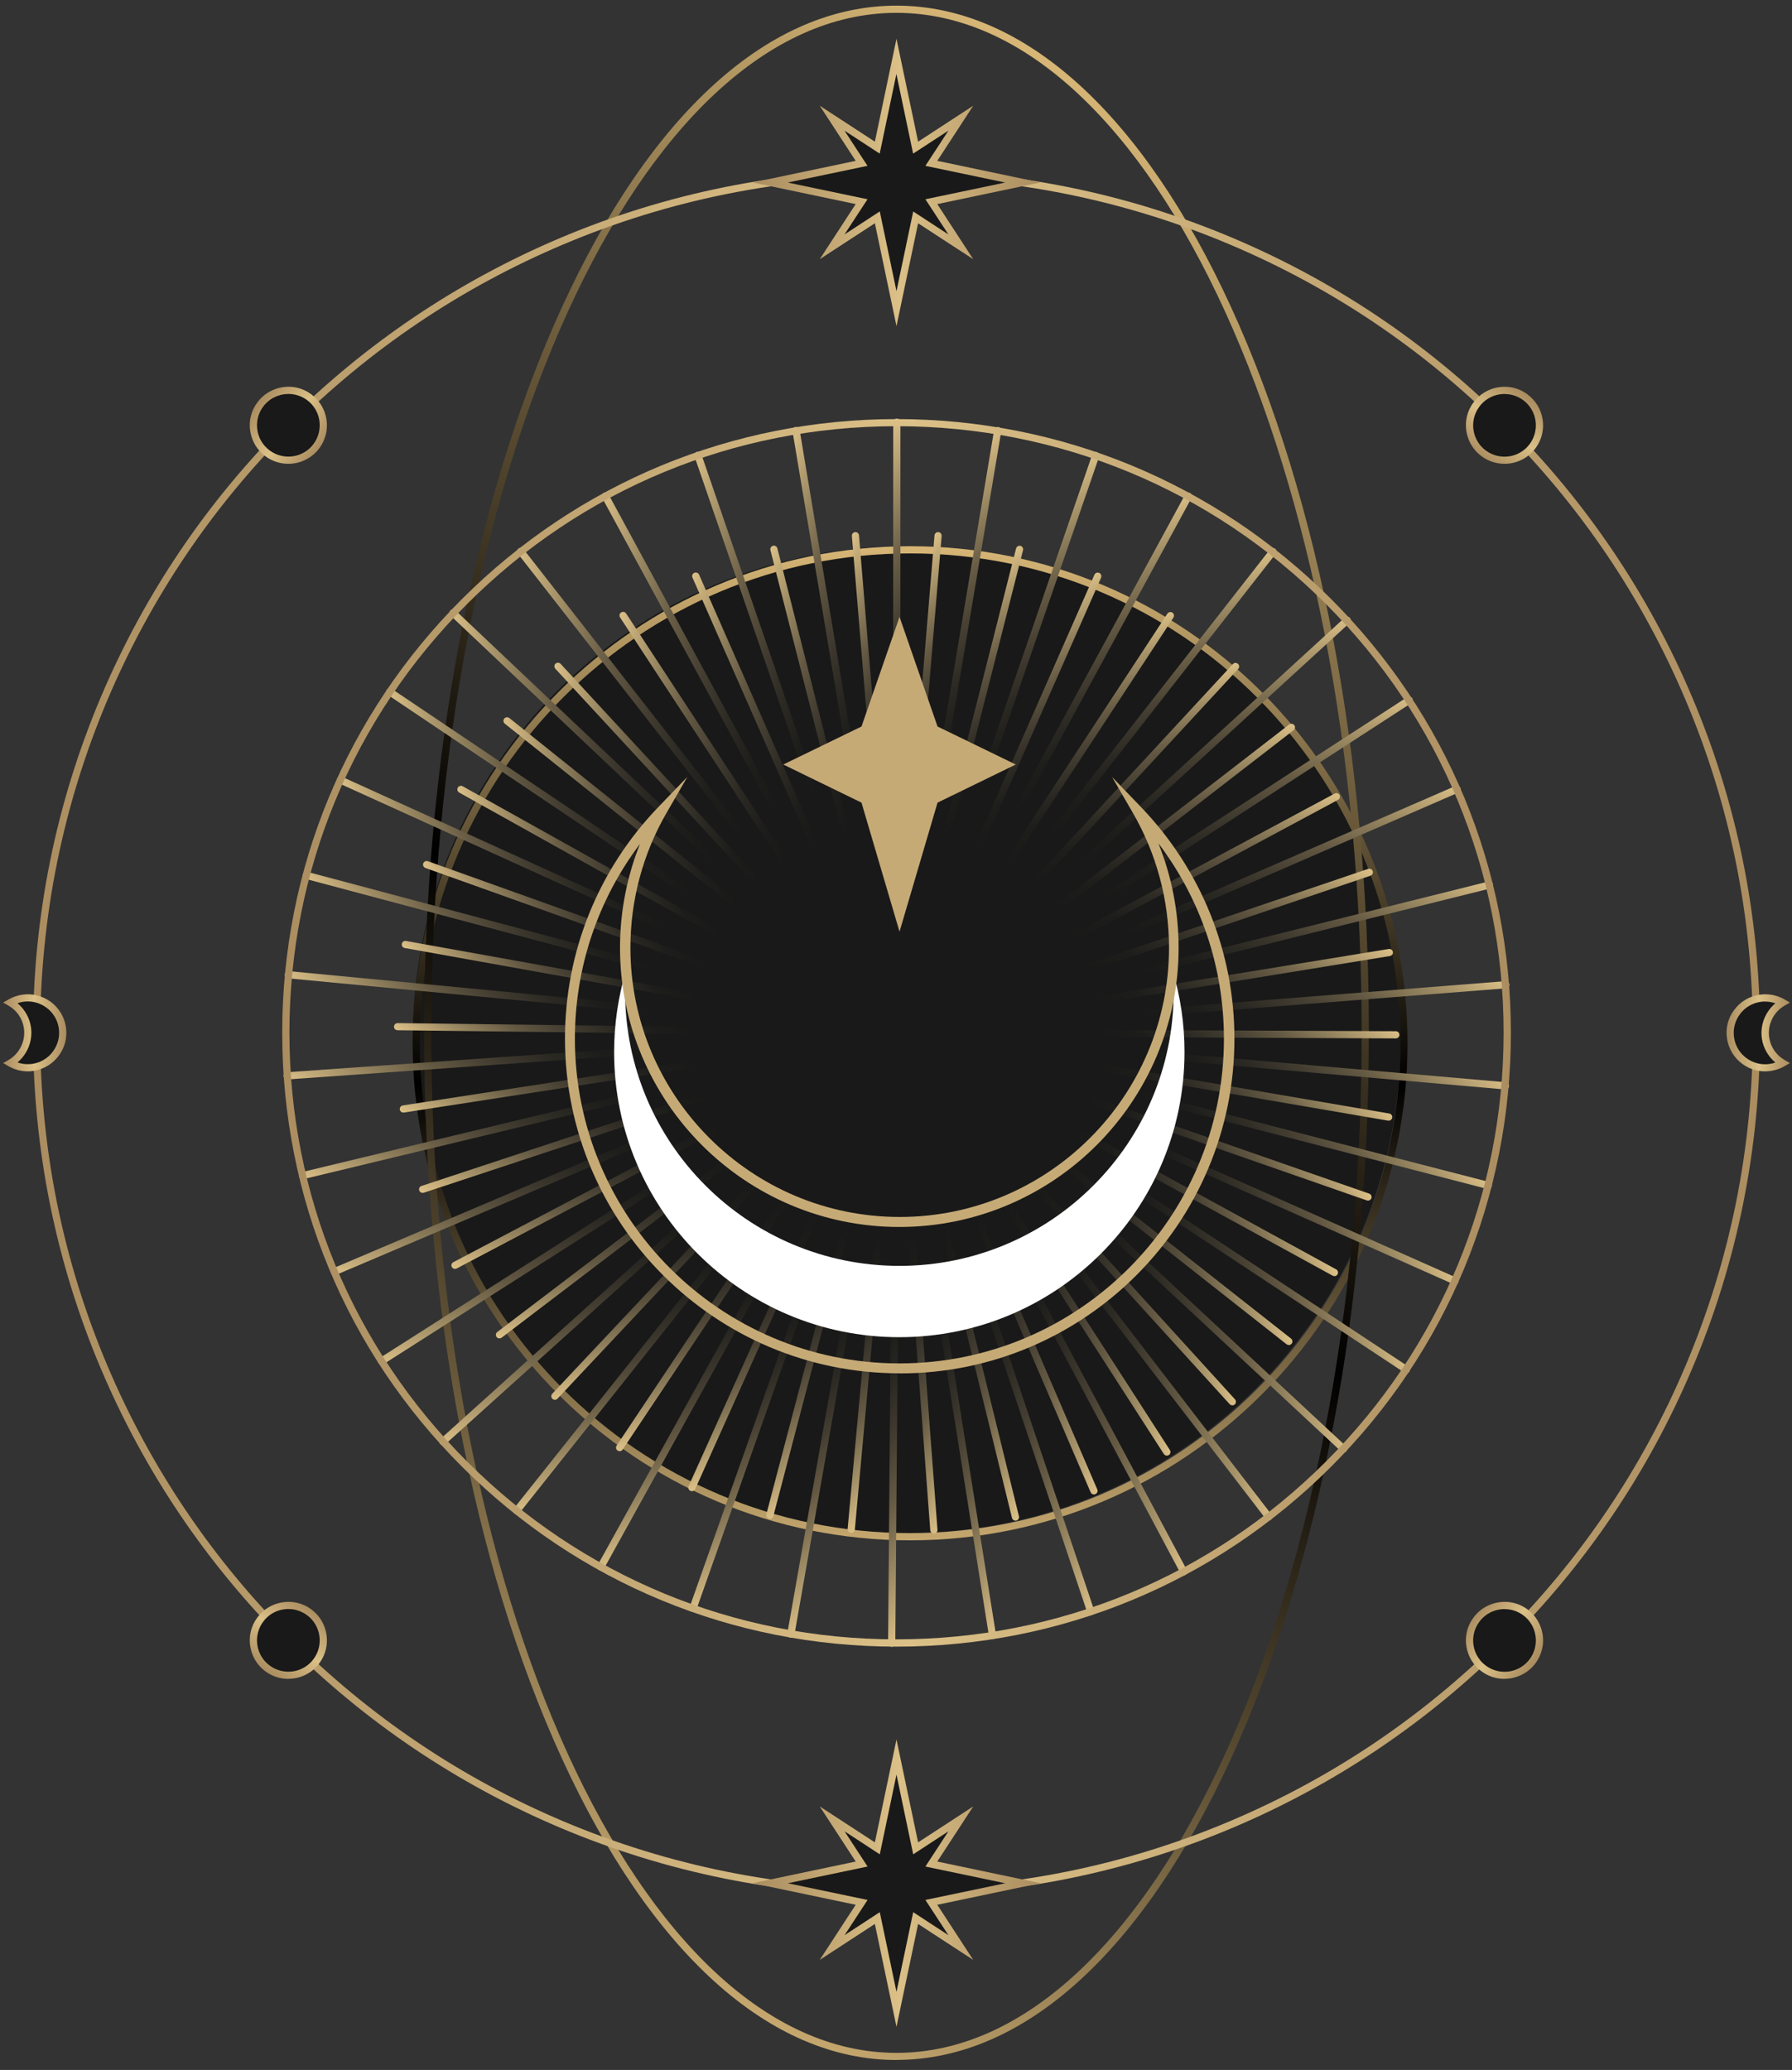 <?xml version="1.0" encoding="UTF-8"?> <svg xmlns="http://www.w3.org/2000/svg" width="174" height="201" viewBox="0 0 174 201" fill="none"><rect x="0" y="0" width="174" height="201" fill="#333333" stroke="none"/><path d="M88.027 148.872C114.513 148.872 135.984 127.419 135.984 100.955C135.984 74.491 114.513 53.038 88.027 53.038C61.541 53.038 40.07 74.491 40.07 100.955C40.07 127.419 61.541 148.872 88.027 148.872Z" fill="#191919"></path><path d="M40.07 101.305C40.07 74.694 61.742 53.038 88.369 53.038C114.996 53.038 136.668 74.686 136.668 101.305C136.668 127.923 114.996 149.572 88.369 149.572C61.742 149.572 40.07 127.923 40.07 101.305ZM135.976 101.305C135.976 75.076 114.622 53.738 88.369 53.738C62.116 53.738 40.762 75.076 40.762 101.305C40.762 127.534 62.116 148.872 88.369 148.872C114.622 148.872 135.976 127.534 135.976 101.305Z" fill="url(#paint0_linear_286_19785)"></path><path d="M87.049 200.033C74.745 200.033 63.206 189.623 54.545 170.718C45.924 151.902 41.184 126.889 41.184 100.295C41.184 73.7 45.931 48.687 54.545 29.871C63.197 10.958 74.745 0.548 87.049 0.548C99.352 0.548 110.892 10.958 119.553 29.863C128.174 48.679 132.914 73.692 132.914 100.287C132.914 126.881 128.166 151.894 119.553 170.711C110.892 189.615 99.352 200.025 87.049 200.025V200.033ZM87.049 1.248C62.14 1.248 41.883 45.681 41.883 100.295C41.883 154.908 62.148 199.341 87.049 199.341C111.95 199.341 132.214 154.908 132.214 100.295C132.214 45.681 111.95 1.248 87.049 1.248Z" fill="url(#paint1_linear_286_19785)"></path><path d="M87.063 100.629C86.968 100.629 86.872 100.589 86.808 100.517L53.923 64.936C53.795 64.792 53.803 64.57 53.939 64.442C54.082 64.315 54.304 64.323 54.432 64.458L87.317 100.04C87.445 100.183 87.437 100.406 87.302 100.533C87.238 100.597 87.15 100.629 87.063 100.629Z" fill="url(#paint2_linear_286_19785)"></path><path d="M87.065 100.629C86.962 100.629 86.858 100.581 86.787 100.494L50.282 53.762C50.163 53.611 50.187 53.388 50.346 53.269C50.497 53.149 50.72 53.181 50.839 53.332L87.343 100.064C87.463 100.215 87.439 100.438 87.28 100.557C87.216 100.605 87.136 100.629 87.065 100.629Z" fill="url(#paint3_linear_286_19785)"></path><path d="M87.066 100.629C86.955 100.629 86.844 100.573 86.772 100.47L60.209 59.957C60.106 59.798 60.145 59.583 60.312 59.472C60.472 59.368 60.694 59.408 60.798 59.575L87.361 100.088C87.464 100.247 87.424 100.462 87.257 100.573C87.202 100.613 87.13 100.629 87.066 100.629Z" fill="url(#paint4_linear_286_19785)"></path><path d="M87.065 100.629C86.938 100.629 86.819 100.565 86.755 100.446L58.466 48.338C58.371 48.171 58.434 47.956 58.609 47.861C58.776 47.765 58.991 47.829 59.087 48.004L87.375 100.112C87.471 100.279 87.407 100.494 87.232 100.589C87.177 100.621 87.121 100.629 87.065 100.629Z" fill="url(#paint5_linear_286_19785)"></path><path d="M87.065 100.629C86.929 100.629 86.802 100.549 86.746 100.422L67.238 56.084C67.158 55.909 67.238 55.702 67.421 55.623C67.596 55.543 67.802 55.623 67.882 55.806L87.391 100.144C87.47 100.318 87.391 100.525 87.208 100.605C87.16 100.629 87.112 100.637 87.065 100.637V100.629Z" fill="url(#paint6_linear_286_19785)"></path><path d="M87.066 100.629C86.922 100.629 86.787 100.541 86.732 100.39L67.438 44.329C67.374 44.146 67.469 43.948 67.652 43.884C67.835 43.82 68.034 43.916 68.098 44.099L87.392 100.159C87.455 100.342 87.36 100.541 87.177 100.605C87.137 100.621 87.097 100.621 87.066 100.621V100.629Z" fill="url(#paint7_linear_286_19785)"></path><path d="M87.064 100.629C86.904 100.629 86.769 100.525 86.722 100.366L74.808 53.42C74.76 53.237 74.871 53.046 75.062 52.998C75.253 52.95 75.436 53.062 75.484 53.253L87.397 100.199C87.445 100.382 87.334 100.573 87.143 100.621C87.111 100.621 87.087 100.629 87.055 100.629H87.064Z" fill="url(#paint8_linear_286_19785)"></path><path d="M87.066 100.629C86.899 100.629 86.748 100.509 86.724 100.334L76.95 41.864C76.918 41.673 77.046 41.49 77.237 41.458C77.427 41.426 77.61 41.554 77.642 41.745L87.416 100.215C87.448 100.406 87.321 100.589 87.13 100.621C87.114 100.621 87.09 100.621 87.074 100.621L87.066 100.629Z" fill="url(#paint9_linear_286_19785)"></path><path d="M87.066 100.629C86.883 100.629 86.732 100.493 86.716 100.311L82.716 52.044C82.7 51.853 82.843 51.686 83.034 51.67C83.225 51.654 83.392 51.797 83.408 51.988L87.408 100.255C87.424 100.446 87.281 100.613 87.09 100.629C87.082 100.629 87.074 100.629 87.058 100.629H87.066Z" fill="url(#paint10_linear_286_19785)"></path><path d="M87.065 100.629C86.874 100.629 86.715 100.47 86.715 100.279L86.731 40.997C86.731 40.806 86.89 40.647 87.081 40.647C87.272 40.647 87.431 40.806 87.431 40.997L87.415 100.279C87.415 100.47 87.256 100.629 87.065 100.629Z" fill="url(#paint11_linear_286_19785)"></path><path d="M87.066 100.629C87.066 100.629 87.05 100.629 87.034 100.629C86.843 100.613 86.7 100.446 86.716 100.255L90.74 51.988C90.756 51.797 90.923 51.654 91.114 51.67C91.305 51.686 91.448 51.853 91.432 52.044L87.408 100.311C87.392 100.493 87.241 100.629 87.058 100.629H87.066Z" fill="url(#paint12_linear_286_19785)"></path><path d="M87.066 100.629C87.066 100.629 87.026 100.629 87.01 100.629C86.819 100.597 86.692 100.414 86.724 100.223L96.53 41.752C96.561 41.562 96.744 41.434 96.935 41.466C97.126 41.498 97.253 41.681 97.222 41.872L87.415 100.342C87.384 100.509 87.241 100.636 87.074 100.636L87.066 100.629Z" fill="url(#paint13_linear_286_19785)"></path><path d="M87.064 100.629C87.064 100.629 87.008 100.629 86.977 100.621C86.786 100.573 86.674 100.382 86.722 100.199L98.659 53.26C98.707 53.078 98.898 52.958 99.081 53.006C99.272 53.054 99.383 53.245 99.335 53.427L87.398 100.366C87.358 100.525 87.215 100.629 87.056 100.629H87.064Z" fill="url(#paint14_linear_286_19785)"></path><path d="M87.064 100.629C87.064 100.629 86.985 100.629 86.953 100.613C86.77 100.549 86.675 100.35 86.739 100.167L106.064 44.115C106.128 43.932 106.327 43.836 106.51 43.9C106.693 43.964 106.788 44.162 106.724 44.345L87.399 100.398C87.351 100.541 87.216 100.637 87.064 100.637V100.629Z" fill="url(#paint15_linear_286_19785)"></path><path d="M87.064 100.629C87.016 100.629 86.968 100.621 86.921 100.597C86.746 100.517 86.666 100.311 86.746 100.136L106.27 55.806C106.35 55.63 106.557 55.551 106.732 55.63C106.907 55.71 106.986 55.917 106.915 56.092L87.39 100.422C87.334 100.549 87.207 100.629 87.072 100.629H87.064Z" fill="url(#paint16_linear_286_19785)"></path><path d="M87.064 100.629C87.009 100.629 86.953 100.613 86.897 100.589C86.73 100.494 86.667 100.287 86.754 100.112L115.075 48.02C115.17 47.852 115.377 47.789 115.552 47.876C115.719 47.972 115.783 48.179 115.695 48.354L87.374 100.446C87.311 100.565 87.192 100.629 87.064 100.629Z" fill="url(#paint17_linear_286_19785)"></path><path d="M87.064 100.629C87 100.629 86.929 100.613 86.873 100.573C86.714 100.469 86.666 100.255 86.77 100.088L113.349 59.591C113.452 59.432 113.675 59.384 113.834 59.488C113.993 59.591 114.04 59.806 113.937 59.973L87.358 100.47C87.294 100.573 87.183 100.629 87.064 100.629Z" fill="url(#paint18_linear_286_19785)"></path><path d="M87.066 100.629C86.995 100.629 86.915 100.605 86.852 100.557C86.701 100.438 86.677 100.215 86.788 100.064L123.316 53.348C123.436 53.197 123.658 53.173 123.809 53.284C123.96 53.404 123.984 53.626 123.873 53.778L87.345 100.493C87.273 100.581 87.17 100.629 87.066 100.629Z" fill="url(#paint19_linear_286_19785)"></path><path d="M87.066 100.629C86.978 100.629 86.899 100.597 86.827 100.533C86.684 100.406 86.676 100.183 86.811 100.04L119.713 64.482C119.84 64.339 120.063 64.331 120.206 64.466C120.349 64.594 120.357 64.816 120.222 64.959L87.32 100.517C87.249 100.589 87.161 100.629 87.066 100.629Z" fill="url(#paint20_linear_286_19785)"></path><path d="M87.063 100.629C86.968 100.629 86.872 100.589 86.809 100.517C86.681 100.374 86.689 100.151 86.832 100.024L130.574 59.973C130.717 59.846 130.94 59.854 131.067 59.997C131.194 60.14 131.186 60.363 131.043 60.49L87.302 100.541C87.238 100.605 87.15 100.637 87.063 100.637V100.629Z" fill="url(#paint21_linear_286_19785)"></path><path d="M87.066 100.629C86.963 100.629 86.859 100.581 86.788 100.493C86.668 100.342 86.7 100.12 86.851 100L125.177 70.352C125.328 70.232 125.551 70.264 125.67 70.415C125.789 70.566 125.757 70.789 125.606 70.908L87.281 100.557C87.217 100.605 87.145 100.629 87.066 100.629Z" fill="url(#paint22_linear_286_19785)"></path><path d="M87.064 100.629C86.953 100.629 86.841 100.573 86.77 100.47C86.666 100.31 86.714 100.088 86.873 99.984L136.635 67.695C136.794 67.592 137.017 67.639 137.12 67.799C137.224 67.958 137.176 68.18 137.017 68.284L87.255 100.573C87.199 100.613 87.127 100.629 87.064 100.629Z" fill="url(#paint23_linear_286_19785)"></path><path d="M87.064 100.629C86.937 100.629 86.818 100.565 86.754 100.446C86.667 100.279 86.73 100.064 86.897 99.976L129.597 77.056C129.764 76.968 129.979 77.032 130.066 77.199C130.154 77.366 130.09 77.581 129.923 77.668L87.223 100.589C87.168 100.621 87.112 100.629 87.056 100.629H87.064Z" fill="url(#paint24_linear_286_19785)"></path><path d="M87.064 100.629C86.928 100.629 86.801 100.549 86.746 100.422C86.666 100.247 86.746 100.04 86.928 99.96L141.335 76.316C141.51 76.237 141.717 76.316 141.796 76.499C141.876 76.674 141.796 76.881 141.613 76.96L87.207 100.605C87.159 100.621 87.111 100.636 87.072 100.636L87.064 100.629Z" fill="url(#paint25_linear_286_19785)"></path><path d="M87.065 100.629C86.921 100.629 86.786 100.533 86.731 100.39C86.667 100.207 86.763 100.008 86.945 99.945L132.842 84.373C133.025 84.309 133.224 84.404 133.288 84.588C133.351 84.77 133.256 84.969 133.073 85.033L87.176 100.605C87.176 100.605 87.104 100.621 87.065 100.621V100.629Z" fill="url(#paint26_linear_286_19785)"></path><path d="M87.064 100.629C86.905 100.629 86.762 100.525 86.722 100.366C86.674 100.175 86.786 99.992 86.977 99.945L144.54 85.597C144.731 85.55 144.914 85.661 144.962 85.852C145.01 86.043 144.898 86.226 144.707 86.273L87.144 100.621C87.144 100.621 87.088 100.629 87.056 100.629H87.064Z" fill="url(#paint27_linear_286_19785)"></path><path d="M87.066 100.629C86.899 100.629 86.748 100.509 86.724 100.335C86.692 100.144 86.819 99.969 87.01 99.937L134.847 92.151C135.038 92.119 135.213 92.246 135.245 92.437C135.277 92.628 135.15 92.803 134.959 92.835L87.121 100.621C87.121 100.621 87.082 100.621 87.066 100.621V100.629Z" fill="url(#paint28_linear_286_19785)"></path><path d="M87.066 100.629C86.883 100.629 86.732 100.494 86.716 100.311C86.7 100.12 86.843 99.953 87.034 99.937L146.181 95.276C146.372 95.26 146.539 95.404 146.555 95.594C146.57 95.785 146.427 95.952 146.236 95.968L87.09 100.629C87.09 100.629 87.074 100.629 87.066 100.629Z" fill="url(#paint29_linear_286_19785)"></path><path d="M135.53 100.835L87.065 100.629C86.874 100.629 86.715 100.47 86.715 100.279C86.715 100.088 86.874 99.929 87.065 99.929L135.53 100.135C135.721 100.135 135.88 100.295 135.88 100.485C135.88 100.676 135.721 100.835 135.53 100.835Z" fill="url(#paint30_linear_286_19785)"></path><path d="M146.173 105.79C146.173 105.79 146.149 105.79 146.141 105.79L87.034 100.629C86.843 100.613 86.7 100.446 86.716 100.247C86.732 100.056 86.899 99.913 87.098 99.929L146.205 105.09C146.395 105.106 146.539 105.273 146.523 105.472C146.507 105.655 146.356 105.79 146.173 105.79Z" fill="url(#paint31_linear_286_19785)"></path><path d="M134.832 108.82C134.832 108.82 134.792 108.82 134.776 108.82L87.002 100.628C86.811 100.597 86.684 100.414 86.716 100.223C86.748 100.032 86.93 99.905 87.121 99.936L134.895 108.128C135.086 108.16 135.213 108.343 135.181 108.534C135.15 108.701 135.007 108.82 134.839 108.82H134.832Z" fill="url(#paint32_linear_286_19785)"></path><path d="M144.508 115.461C144.508 115.461 144.452 115.461 144.421 115.453L86.976 100.621C86.793 100.573 86.674 100.382 86.722 100.199C86.769 100.016 86.96 99.897 87.151 99.945L144.596 114.777C144.786 114.825 144.898 115.016 144.85 115.199C144.81 115.358 144.667 115.461 144.516 115.461H144.508Z" fill="url(#paint33_linear_286_19785)"></path><path d="M132.826 116.583C132.826 116.583 132.747 116.583 132.715 116.567L86.953 100.613C86.77 100.549 86.675 100.35 86.739 100.168C86.802 99.985 87.001 99.889 87.184 99.953L132.945 115.907C133.128 115.97 133.224 116.169 133.16 116.352C133.112 116.495 132.977 116.583 132.834 116.583H132.826Z" fill="url(#paint34_linear_286_19785)"></path><path d="M141.272 124.734C141.224 124.734 141.176 124.726 141.128 124.702L86.921 100.605C86.746 100.525 86.666 100.318 86.746 100.143C86.825 99.968 87.032 99.889 87.207 99.968L141.415 124.066C141.59 124.146 141.669 124.352 141.59 124.527C141.534 124.655 141.407 124.734 141.272 124.734Z" fill="url(#paint35_linear_286_19785)"></path><path d="M129.566 123.915C129.511 123.915 129.455 123.899 129.399 123.875L86.898 100.589C86.731 100.493 86.668 100.287 86.763 100.112C86.859 99.945 87.066 99.881 87.24 99.977L129.741 123.263C129.908 123.358 129.972 123.565 129.877 123.74C129.813 123.859 129.694 123.923 129.566 123.923V123.915Z" fill="url(#paint36_linear_286_19785)"></path><path d="M136.549 133.339C136.486 133.339 136.414 133.323 136.359 133.284L86.875 100.573C86.716 100.469 86.668 100.247 86.779 100.088C86.883 99.929 87.106 99.881 87.265 99.992L136.748 132.703C136.907 132.806 136.955 133.029 136.844 133.188C136.78 133.292 136.669 133.347 136.549 133.347V133.339Z" fill="url(#paint37_linear_286_19785)"></path><path d="M125.136 130.604C125.056 130.604 124.985 130.58 124.921 130.532L86.85 100.557C86.699 100.438 86.675 100.215 86.794 100.064C86.914 99.913 87.136 99.889 87.288 100.008L125.359 129.983C125.51 130.103 125.534 130.325 125.414 130.476C125.343 130.564 125.239 130.612 125.136 130.612V130.604Z" fill="url(#paint38_linear_286_19785)"></path><path d="M130.466 141.046C130.378 141.046 130.299 141.014 130.227 140.95L86.82 100.533C86.676 100.398 86.668 100.183 86.804 100.04C86.939 99.897 87.154 99.889 87.297 100.024L130.704 140.441C130.847 140.577 130.855 140.791 130.72 140.934C130.649 141.006 130.561 141.046 130.466 141.046Z" fill="url(#paint39_linear_286_19785)"></path><path d="M119.663 136.465C119.567 136.465 119.472 136.425 119.4 136.354L86.801 100.517C86.674 100.374 86.681 100.151 86.825 100.024C86.968 99.897 87.191 99.905 87.318 100.048L119.917 135.884C120.044 136.027 120.036 136.25 119.893 136.377C119.83 136.441 119.742 136.465 119.655 136.465H119.663Z" fill="url(#paint40_linear_286_19785)"></path><path d="M123.197 147.647C123.093 147.647 122.99 147.599 122.918 147.512L86.78 100.494C86.66 100.342 86.692 100.12 86.843 100C86.995 99.881 87.217 99.913 87.337 100.064L123.467 147.082C123.586 147.233 123.554 147.456 123.403 147.575C123.34 147.623 123.268 147.647 123.189 147.647H123.197Z" fill="url(#paint41_linear_286_19785)"></path><path d="M113.301 141.348C113.19 141.348 113.07 141.292 113.007 141.189L86.77 100.47C86.666 100.311 86.714 100.088 86.873 99.984C87.032 99.881 87.255 99.929 87.358 100.088L113.595 140.807C113.699 140.966 113.651 141.189 113.492 141.292C113.436 141.332 113.364 141.348 113.301 141.348Z" fill="url(#paint42_linear_286_19785)"></path><path d="M114.94 152.967C114.812 152.967 114.693 152.904 114.629 152.784L86.754 100.454C86.667 100.287 86.73 100.072 86.897 99.984C87.064 99.897 87.279 99.96 87.367 100.127L115.242 152.458C115.329 152.625 115.266 152.84 115.099 152.928C115.043 152.951 114.987 152.967 114.932 152.967H114.94Z" fill="url(#paint43_linear_286_19785)"></path><path d="M106.215 145.118C106.079 145.118 105.952 145.038 105.896 144.903L86.746 100.414C86.666 100.239 86.746 100.032 86.928 99.953C87.103 99.873 87.31 99.953 87.39 100.136L106.541 144.625C106.62 144.8 106.541 145.006 106.358 145.086C106.31 145.102 106.262 145.118 106.223 145.118H106.215Z" fill="url(#paint44_linear_286_19785)"></path><path d="M105.912 156.84C105.769 156.84 105.634 156.745 105.578 156.602L86.73 100.39C86.666 100.207 86.769 100.008 86.953 99.945C87.135 99.881 87.334 99.984 87.398 100.167L106.246 156.379C106.31 156.562 106.207 156.761 106.024 156.825C105.984 156.84 105.952 156.84 105.912 156.84Z" fill="url(#paint45_linear_286_19785)"></path><path d="M98.603 147.663C98.444 147.663 98.301 147.559 98.261 147.4L86.722 100.366C86.674 100.175 86.793 99.992 86.976 99.945C87.159 99.897 87.35 100.016 87.397 100.199L98.937 147.233C98.985 147.424 98.866 147.607 98.683 147.655C98.651 147.655 98.627 147.663 98.603 147.663Z" fill="url(#paint46_linear_286_19785)"></path><path d="M96.37 159.179C96.203 159.179 96.052 159.059 96.028 158.885L86.723 100.334C86.692 100.144 86.827 99.969 87.01 99.937C87.201 99.905 87.376 100.04 87.407 100.223L96.712 158.773C96.744 158.964 96.609 159.139 96.426 159.171C96.41 159.171 96.386 159.171 96.37 159.171V159.179Z" fill="url(#paint47_linear_286_19785)"></path><path d="M90.677 148.927C90.494 148.927 90.343 148.784 90.327 148.601L86.708 100.302C86.692 100.112 86.835 99.945 87.034 99.929C87.225 99.913 87.392 100.056 87.408 100.247L91.027 148.545C91.043 148.736 90.9 148.903 90.701 148.919C90.693 148.919 90.685 148.919 90.677 148.919V148.927Z" fill="url(#paint48_linear_286_19785)"></path><path d="M86.58 159.91C86.389 159.91 86.231 159.751 86.231 159.56L86.716 100.279C86.716 100.088 86.875 99.929 87.066 99.929C87.256 99.929 87.415 100.088 87.415 100.279L86.93 159.56C86.93 159.751 86.771 159.91 86.58 159.91Z" fill="url(#paint49_linear_286_19785)"></path><path d="M82.652 148.856C82.652 148.856 82.628 148.856 82.62 148.856C82.429 148.84 82.286 148.665 82.302 148.474L86.708 100.247C86.724 100.056 86.899 99.913 87.09 99.929C87.281 99.945 87.424 100.12 87.408 100.31L83.002 148.538C82.986 148.72 82.835 148.856 82.652 148.856Z" fill="url(#paint50_linear_286_19785)"></path><path d="M76.796 159.019C76.796 159.019 76.756 159.019 76.733 159.019C76.542 158.988 76.415 158.805 76.446 158.614L86.714 100.223C86.745 100.032 86.928 99.905 87.119 99.936C87.31 99.968 87.437 100.151 87.406 100.342L77.138 158.733C77.106 158.9 76.963 159.019 76.796 159.019Z" fill="url(#paint51_linear_286_19785)"></path><path d="M74.747 147.472C74.747 147.472 74.692 147.472 74.66 147.464C74.477 147.416 74.366 147.225 74.413 147.034L86.725 100.191C86.772 100.008 86.963 99.889 87.154 99.945C87.337 99.992 87.448 100.183 87.401 100.374L75.089 147.217C75.05 147.376 74.906 147.48 74.755 147.48L74.747 147.472Z" fill="url(#paint52_linear_286_19785)"></path><path d="M67.295 156.522C67.295 156.522 67.216 156.522 67.176 156.499C66.993 156.435 66.897 156.236 66.961 156.053L86.732 100.159C86.796 99.977 86.995 99.881 87.178 99.945C87.361 100.008 87.456 100.207 87.392 100.39L67.621 156.284C67.573 156.427 67.438 156.515 67.295 156.515V156.522Z" fill="url(#paint53_linear_286_19785)"></path><path d="M67.181 144.8C67.133 144.8 67.086 144.792 67.038 144.768C66.863 144.688 66.783 144.482 66.863 144.307L86.746 100.136C86.825 99.961 87.032 99.881 87.207 99.961C87.382 100.04 87.461 100.247 87.382 100.422L67.499 144.593C67.444 144.72 67.316 144.8 67.181 144.8Z" fill="url(#paint54_linear_286_19785)"></path><path d="M58.331 152.498C58.276 152.498 58.22 152.482 58.164 152.458C57.997 152.363 57.934 152.156 58.029 151.981L86.763 100.112C86.859 99.945 87.065 99.881 87.24 99.977C87.407 100.072 87.471 100.279 87.376 100.454L58.641 152.323C58.578 152.435 58.458 152.506 58.339 152.506L58.331 152.498Z" fill="url(#paint55_linear_286_19785)"></path><path d="M60.16 140.911C60.096 140.911 60.024 140.895 59.969 140.855C59.81 140.752 59.762 140.529 59.873 140.37L86.778 100.08C86.882 99.921 87.104 99.873 87.263 99.984C87.422 100.088 87.47 100.311 87.359 100.47L60.454 140.76C60.39 140.863 60.279 140.919 60.16 140.919V140.911Z" fill="url(#paint56_linear_286_19785)"></path><path d="M50.163 147.05C50.083 147.05 50.011 147.026 49.948 146.971C49.797 146.852 49.773 146.629 49.892 146.478L86.794 100.056C86.913 99.905 87.136 99.881 87.287 100C87.438 100.12 87.462 100.342 87.343 100.493L50.441 146.915C50.369 147.003 50.274 147.05 50.17 147.05H50.163Z" fill="url(#paint57_linear_286_19785)"></path><path d="M53.879 135.924C53.791 135.924 53.703 135.892 53.64 135.829C53.497 135.693 53.489 135.479 53.624 135.335L86.812 100.04C86.947 99.897 87.162 99.889 87.305 100.024C87.448 100.159 87.456 100.374 87.321 100.517L54.133 135.813C54.061 135.884 53.974 135.924 53.879 135.924Z" fill="url(#paint58_linear_286_19785)"></path><path d="M43.005 140.33C42.909 140.33 42.814 140.29 42.742 140.219C42.615 140.076 42.623 139.853 42.766 139.726L86.826 100.024C86.969 99.897 87.192 99.905 87.319 100.048C87.446 100.191 87.438 100.414 87.295 100.541L43.235 140.243C43.172 140.306 43.084 140.33 43.005 140.33Z" fill="url(#paint59_linear_286_19785)"></path><path d="M48.499 129.967C48.396 129.967 48.293 129.92 48.221 129.832C48.102 129.681 48.134 129.458 48.285 129.339L86.841 99.992C86.992 99.873 87.215 99.905 87.334 100.056C87.453 100.207 87.422 100.43 87.27 100.541L48.714 129.888C48.651 129.935 48.579 129.959 48.499 129.959V129.967Z" fill="url(#paint60_linear_286_19785)"></path><path d="M37.048 132.52C36.937 132.52 36.818 132.465 36.754 132.361C36.651 132.202 36.698 131.979 36.857 131.876L86.874 99.984C87.033 99.881 87.256 99.929 87.359 100.088C87.462 100.247 87.415 100.47 87.256 100.573L37.239 132.465C37.183 132.504 37.112 132.52 37.048 132.52Z" fill="url(#paint61_linear_286_19785)"></path><path d="M44.181 123.215C44.054 123.215 43.935 123.144 43.871 123.032C43.784 122.865 43.847 122.651 44.014 122.563L86.889 99.977C87.056 99.889 87.271 99.953 87.358 100.12C87.446 100.287 87.382 100.501 87.215 100.589L44.34 123.175C44.285 123.199 44.229 123.215 44.181 123.215Z" fill="url(#paint62_linear_286_19785)"></path><path d="M32.467 123.836C32.331 123.836 32.204 123.756 32.148 123.621C32.077 123.446 32.148 123.239 32.331 123.16L86.929 99.953C87.104 99.881 87.311 99.953 87.39 100.136C87.462 100.311 87.39 100.517 87.207 100.597L32.61 123.804C32.562 123.82 32.522 123.836 32.474 123.836H32.467Z" fill="url(#paint63_linear_286_19785)"></path><path d="M41.04 115.835C40.897 115.835 40.754 115.739 40.706 115.596C40.643 115.413 40.746 115.214 40.929 115.159L86.945 99.952C87.128 99.889 87.327 99.992 87.383 100.175C87.446 100.358 87.343 100.557 87.16 100.613L41.144 115.819C41.144 115.819 41.072 115.835 41.032 115.835H41.04Z" fill="url(#paint64_linear_286_19785)"></path><path d="M29.38 114.515C29.221 114.515 29.078 114.411 29.038 114.244C28.99 114.053 29.11 113.87 29.292 113.823L86.976 99.937C87.166 99.889 87.349 100.008 87.397 100.191C87.445 100.382 87.326 100.565 87.143 100.613L29.459 114.499C29.459 114.499 29.404 114.507 29.38 114.507V114.515Z" fill="url(#paint65_linear_286_19785)"></path><path d="M39.163 108.033C38.996 108.033 38.845 107.914 38.821 107.739C38.789 107.548 38.924 107.373 39.115 107.341L87.016 99.937C87.207 99.905 87.382 100.04 87.414 100.231C87.446 100.422 87.311 100.597 87.12 100.629L39.219 108.033C39.219 108.033 39.179 108.033 39.163 108.033Z" fill="url(#paint66_linear_286_19785)"></path><path d="M27.878 104.82C27.695 104.82 27.544 104.677 27.529 104.494C27.513 104.303 27.664 104.136 27.855 104.12L87.033 99.937C87.224 99.921 87.391 100.064 87.407 100.263C87.423 100.454 87.272 100.621 87.081 100.637L27.902 104.82C27.902 104.82 27.886 104.82 27.878 104.82Z" fill="url(#paint67_linear_286_19785)"></path><path d="M87.066 100.629L38.6 100.04C38.409 100.04 38.25 99.881 38.258 99.69C38.258 99.499 38.417 99.348 38.608 99.348L87.074 99.937C87.265 99.937 87.424 100.096 87.416 100.287C87.416 100.477 87.257 100.629 87.066 100.629Z" fill="url(#paint68_linear_286_19785)"></path><path d="M87.067 100.629C87.067 100.629 87.043 100.629 87.035 100.629L27.976 94.998C27.785 94.982 27.642 94.807 27.657 94.616C27.673 94.425 27.848 94.282 28.039 94.298L87.098 99.929C87.289 99.945 87.432 100.12 87.416 100.311C87.4 100.493 87.249 100.629 87.067 100.629Z" fill="url(#paint69_linear_286_19785)"></path><path d="M87.063 100.629C87.063 100.629 87.023 100.629 86.999 100.629L39.297 92.055C39.106 92.023 38.979 91.841 39.019 91.65C39.051 91.459 39.234 91.332 39.425 91.371L87.127 99.945C87.318 99.977 87.445 100.159 87.405 100.35C87.373 100.517 87.23 100.637 87.063 100.637V100.629Z" fill="url(#paint70_linear_286_19785)"></path><path d="M87.065 100.629C87.065 100.629 87.001 100.629 86.977 100.621L29.652 85.335C29.469 85.287 29.358 85.096 29.406 84.906C29.453 84.723 29.644 84.611 29.835 84.659L87.16 99.945C87.343 99.992 87.455 100.183 87.407 100.374C87.367 100.533 87.224 100.637 87.073 100.637L87.065 100.629Z" fill="url(#paint71_linear_286_19785)"></path><path d="M87.066 100.629C87.066 100.629 86.987 100.629 86.947 100.605L41.313 84.285C41.13 84.222 41.034 84.023 41.098 83.84C41.161 83.657 41.36 83.561 41.543 83.625L87.178 99.945C87.361 100.008 87.456 100.207 87.392 100.39C87.345 100.533 87.209 100.621 87.066 100.621V100.629Z" fill="url(#paint72_linear_286_19785)"></path><path d="M87.065 100.629C87.017 100.629 86.969 100.621 86.922 100.597L32.913 76.062C32.738 75.982 32.658 75.775 32.738 75.6C32.818 75.425 33.024 75.346 33.199 75.425L87.208 99.96C87.383 100.04 87.463 100.247 87.383 100.422C87.327 100.549 87.2 100.629 87.065 100.629Z" fill="url(#paint73_linear_286_19785)"></path><path d="M87.063 100.629C87.007 100.629 86.944 100.613 86.896 100.581L44.586 76.96C44.419 76.865 44.355 76.65 44.451 76.483C44.546 76.316 44.761 76.253 44.928 76.348L87.238 99.969C87.405 100.064 87.469 100.279 87.373 100.446C87.31 100.557 87.19 100.621 87.071 100.621L87.063 100.629Z" fill="url(#paint74_linear_286_19785)"></path><path d="M87.065 100.629C87.001 100.629 86.93 100.613 86.874 100.573L37.653 67.472C37.494 67.361 37.454 67.146 37.557 66.987C37.669 66.828 37.883 66.788 38.042 66.892L87.263 99.992C87.423 100.104 87.462 100.318 87.359 100.477C87.295 100.581 87.184 100.629 87.073 100.629H87.065Z" fill="url(#paint75_linear_286_19785)"></path><path d="M87.065 100.629C86.986 100.629 86.914 100.605 86.851 100.549L49.018 70.272C48.867 70.153 48.843 69.93 48.962 69.779C49.082 69.628 49.304 69.604 49.456 69.723L87.288 100C87.439 100.12 87.463 100.342 87.344 100.493C87.272 100.581 87.177 100.621 87.073 100.621L87.065 100.629Z" fill="url(#paint76_linear_286_19785)"></path><path d="M87.066 100.629C86.979 100.629 86.891 100.597 86.828 100.533L43.746 59.774C43.603 59.639 43.603 59.424 43.73 59.281C43.865 59.138 44.08 59.138 44.223 59.265L87.305 100.024C87.448 100.159 87.448 100.374 87.321 100.517C87.249 100.589 87.162 100.629 87.066 100.629Z" fill="url(#paint77_linear_286_19785)"></path><path d="M87.05 159.894C71.12 159.894 56.137 153.691 44.875 142.437C33.606 131.184 27.402 116.208 27.402 100.294C27.402 84.38 33.606 69.405 44.875 58.151C56.145 46.898 71.12 40.695 87.05 40.695C102.98 40.695 117.963 46.898 129.233 58.151C140.502 69.405 146.705 84.38 146.705 100.294C146.705 116.208 140.502 131.184 129.233 142.437C117.963 153.691 102.988 159.894 87.05 159.894ZM87.05 41.386C71.303 41.386 56.502 47.51 45.368 58.637C34.234 69.763 28.102 84.555 28.102 100.287C28.102 116.018 34.234 130.81 45.368 141.936C56.502 153.063 71.303 159.187 87.05 159.187C102.797 159.187 117.597 153.063 128.732 141.936C139.866 130.81 145.998 116.018 145.998 100.287C145.998 84.555 139.866 69.763 128.732 58.637C117.597 47.51 102.797 41.386 87.05 41.386Z" fill="url(#paint78_linear_286_19785)"></path><path d="M87.048 184.071C75.731 184.071 64.747 181.853 54.408 177.486C44.428 173.263 35.456 167.227 27.758 159.528C20.059 151.838 14.015 142.875 9.792 132.902C5.418 122.571 3.207 111.604 3.207 100.294C3.207 88.985 5.426 78.01 9.792 67.687C14.015 57.714 20.059 48.751 27.758 41.06C35.456 33.37 44.428 27.326 54.408 23.102C64.747 18.736 75.723 16.517 87.048 16.517C98.373 16.517 109.348 18.736 119.687 23.102C129.668 27.326 138.639 33.362 146.337 41.06C154.036 48.751 160.08 57.714 164.303 67.687C168.677 78.018 170.896 88.985 170.896 100.294C170.896 111.604 168.677 122.579 164.303 132.902C160.08 142.875 154.036 151.838 146.337 159.528C138.639 167.219 129.668 173.263 119.687 177.486C109.348 181.853 98.373 184.071 87.048 184.071ZM87.048 17.209C75.826 17.209 64.93 19.404 54.687 23.739C44.785 27.922 35.894 33.911 28.259 41.545C20.624 49.18 14.628 58.064 10.436 67.957C6.102 78.201 3.899 89.081 3.899 100.294C3.899 111.508 6.094 122.388 10.436 132.631C14.628 142.525 20.616 151.408 28.259 159.043C35.894 166.67 44.785 172.667 54.687 176.85C64.938 181.184 75.826 183.379 87.048 183.379C98.269 183.379 109.165 181.184 119.409 176.85C129.31 172.667 138.201 166.678 145.836 159.043C153.471 151.416 159.468 142.525 163.659 132.631C167.993 122.388 170.196 111.508 170.196 100.294C170.196 89.081 168.001 78.201 163.659 67.957C159.468 58.064 153.479 49.18 145.836 41.545C138.201 33.919 129.31 27.922 119.409 23.739C109.157 19.404 98.269 17.209 87.048 17.209Z" fill="url(#paint79_linear_286_19785)"></path><path d="M90.437 19.579L99.312 17.718L90.437 15.857L93.3 11.475L88.91 14.338L87.049 5.471L85.188 14.338L80.798 11.475C80.798 11.475 82.269 13.726 83.661 15.857L74.785 17.718C74.785 17.718 80.106 18.832 83.661 19.579L80.798 23.962C80.798 23.962 83.048 22.49 85.188 21.098L87.049 29.966C87.049 29.966 88.17 24.645 88.91 21.098L93.3 23.962L90.437 19.579Z" fill="#191919"></path><path d="M87.047 31.668L84.948 21.679L79.595 25.17L83.087 19.818L73.09 17.718L83.087 15.619L79.595 10.266L84.948 13.758L87.047 3.769L89.147 13.758L94.499 10.266L91.008 15.619L101.005 17.718L91.008 19.818L94.499 25.17L89.147 21.679L87.047 31.668ZM85.425 20.534L87.047 28.272L88.67 20.534L92.09 22.768L89.855 19.349L97.601 17.726L89.855 16.104L92.09 12.684L88.662 14.919L87.039 7.181L85.417 14.919L81.997 12.684L84.232 16.104L76.486 17.726L84.232 19.349L81.997 22.768L85.417 20.534H85.425Z" fill="url(#paint80_linear_286_19785)"></path><path d="M90.437 184.724L99.312 182.863L90.437 181.002L93.3 176.62L88.91 179.483L87.049 170.615L85.188 179.483L80.798 176.62C80.798 176.62 82.269 178.87 83.661 181.002L74.785 182.863C74.785 182.863 80.106 183.976 83.661 184.724L80.798 189.106C80.798 189.106 83.048 187.634 85.188 186.243L87.049 195.11C87.049 195.11 88.17 189.79 88.91 186.243L93.3 189.106L90.437 184.724Z" fill="#191919"></path><path d="M87.047 196.812L84.948 186.823L79.595 190.315L83.087 184.962L73.09 182.863L83.087 180.763L79.595 175.411L84.948 178.902L87.047 168.913L89.147 178.902L94.499 175.411L91.008 180.763L101.005 182.863L91.008 184.962L94.499 190.315L89.147 186.823L87.047 196.812ZM85.425 185.678L87.047 193.416L88.67 185.678L92.09 187.913L89.855 184.493L97.601 182.871L89.855 181.248L92.09 177.828L88.67 180.063L87.047 172.325L85.425 180.063L82.005 177.828L84.24 181.248L76.494 182.871L84.24 184.493L82.005 187.913L85.425 185.678Z" fill="url(#paint81_linear_286_19785)"></path><path d="M148.087 38.555C149.606 39.661 149.94 41.784 148.835 43.295C147.729 44.806 145.606 45.141 144.087 44.043C142.568 42.938 142.234 40.814 143.339 39.303C144.445 37.792 146.568 37.458 148.087 38.555Z" fill="#191919"></path><path d="M146.082 45.037C145.319 45.037 144.547 44.806 143.879 44.321C143.068 43.733 142.543 42.866 142.384 41.88C142.225 40.893 142.464 39.899 143.06 39.096C143.649 38.285 144.515 37.76 145.51 37.601C146.496 37.45 147.49 37.68 148.293 38.277C149.963 39.494 150.329 41.84 149.112 43.502C148.381 44.504 147.235 45.037 146.082 45.037ZM146.09 38.253C145.931 38.253 145.772 38.269 145.613 38.293C144.81 38.42 144.102 38.849 143.625 39.51C143.147 40.17 142.949 40.973 143.076 41.776C143.203 42.58 143.633 43.287 144.293 43.764C145.653 44.751 147.561 44.456 148.548 43.096C149.534 41.736 149.239 39.828 147.88 38.842C147.355 38.46 146.734 38.261 146.09 38.261V38.253Z" fill="url(#paint82_linear_286_19785)"></path><path d="M173.092 103.229C172.743 103.428 172.345 103.571 171.923 103.643C170.07 103.929 168.329 102.673 168.042 100.82C167.748 98.966 169.021 97.233 170.874 96.938C171.669 96.811 172.448 96.978 173.1 97.352C171.923 98.028 171.216 99.388 171.446 100.82C171.613 101.869 172.249 102.736 173.1 103.229H173.092Z" fill="#191919"></path><path d="M171.383 104.033C170.595 104.033 169.832 103.786 169.188 103.317C168.377 102.728 167.852 101.861 167.693 100.875C167.534 99.889 167.772 98.895 168.369 98.092C168.957 97.28 169.824 96.755 170.818 96.596C171.661 96.461 172.536 96.62 173.276 97.05L173.8 97.352L173.276 97.654C172.194 98.275 171.597 99.523 171.788 100.764C171.932 101.678 172.472 102.466 173.276 102.927L173.8 103.229L173.276 103.531C172.878 103.762 172.441 103.913 171.987 103.985C171.788 104.017 171.59 104.033 171.399 104.033H171.383ZM171.391 97.249C171.232 97.249 171.073 97.264 170.914 97.288C170.11 97.416 169.402 97.845 168.925 98.505C168.448 99.165 168.249 99.969 168.377 100.772C168.504 101.575 168.933 102.283 169.593 102.76C170.253 103.237 171.057 103.436 171.86 103.309C172.043 103.277 172.218 103.237 172.385 103.174C171.693 102.593 171.224 101.79 171.081 100.883C170.874 99.579 171.391 98.259 172.385 97.424C172.067 97.312 171.725 97.257 171.383 97.257L171.391 97.249Z" fill="url(#paint83_linear_286_19785)"></path><path d="M1.004 97.352C1.354 97.153 1.752 97.01 2.173 96.939C4.026 96.652 5.768 97.909 6.054 99.762C6.348 101.615 5.076 103.349 3.223 103.643C2.428 103.77 1.648 103.603 0.996 103.229C2.173 102.553 2.881 101.193 2.65 99.762C2.483 98.712 1.847 97.845 0.996 97.352H1.004Z" fill="#191919"></path><path d="M2.699 104.032C2.046 104.032 1.394 103.858 0.83 103.531L0.305 103.229L0.83 102.927C1.911 102.307 2.508 101.058 2.317 99.817C2.174 98.903 1.633 98.115 0.83 97.654L0.305 97.352L0.83 97.05C1.227 96.819 1.665 96.668 2.118 96.596C3.104 96.437 4.098 96.684 4.902 97.264C5.713 97.853 6.238 98.72 6.397 99.706C6.556 100.692 6.317 101.686 5.721 102.49C5.132 103.301 4.265 103.826 3.271 103.985C3.08 104.017 2.881 104.032 2.691 104.032H2.699ZM1.696 103.166C2.166 103.333 2.675 103.372 3.168 103.301C3.971 103.174 4.679 102.744 5.156 102.084C5.633 101.424 5.832 100.621 5.705 99.817C5.578 99.014 5.148 98.306 4.488 97.829C3.828 97.352 3.025 97.153 2.221 97.28C2.038 97.312 1.863 97.352 1.696 97.416C2.388 97.996 2.858 98.799 3.001 99.706C3.208 101.01 2.691 102.331 1.696 103.166Z" fill="url(#paint84_linear_286_19785)"></path><path d="M148.827 161.278C147.722 162.789 145.598 163.123 144.079 162.026C142.56 160.92 142.226 158.797 143.332 157.286C144.437 155.775 146.561 155.441 148.08 156.538C149.599 157.644 149.933 159.767 148.827 161.278Z" fill="#191919"></path><path d="M146.082 163.028C145.319 163.028 144.547 162.797 143.879 162.312C143.068 161.724 142.543 160.857 142.384 159.871C142.225 158.884 142.464 157.89 143.06 157.087C143.649 156.276 144.515 155.751 145.51 155.592C146.496 155.433 147.49 155.671 148.293 156.26C149.963 157.477 150.329 159.823 149.112 161.485C148.381 162.487 147.235 163.02 146.082 163.02V163.028ZM146.09 156.244C145.931 156.244 145.772 156.26 145.613 156.284C144.81 156.411 144.102 156.84 143.625 157.501C143.147 158.161 142.949 158.964 143.076 159.767C143.203 160.57 143.633 161.278 144.293 161.755C145.653 162.742 147.561 162.447 148.548 161.087C149.534 159.727 149.239 157.819 147.88 156.832C147.355 156.451 146.734 156.252 146.09 156.252V156.244Z" fill="url(#paint85_linear_286_19785)"></path><path d="M26.009 162.026C24.49 160.92 24.156 158.797 25.261 157.286C26.367 155.775 28.49 155.441 30.009 156.538C31.528 157.644 31.862 159.767 30.757 161.278C29.651 162.789 27.528 163.123 26.009 162.026Z" fill="#191919"></path><path d="M27.996 163.028C27.233 163.028 26.461 162.797 25.793 162.312C24.982 161.724 24.457 160.857 24.298 159.871C24.139 158.884 24.378 157.89 24.974 157.087C25.563 156.276 26.429 155.751 27.424 155.592C28.41 155.433 29.404 155.671 30.207 156.26C31.877 157.477 32.243 159.823 31.026 161.485C30.295 162.487 29.149 163.02 27.996 163.02V163.028ZM26.207 161.747C27.567 162.734 29.476 162.439 30.462 161.079C31.448 159.719 31.154 157.811 29.794 156.825C29.134 156.347 28.33 156.149 27.527 156.276C26.724 156.403 26.016 156.832 25.539 157.493C25.061 158.153 24.863 158.956 24.99 159.759C25.117 160.562 25.547 161.27 26.207 161.747Z" fill="url(#paint86_linear_286_19785)"></path><path d="M25.261 39.295C26.367 37.784 28.49 37.45 30.009 38.547C31.528 39.653 31.862 41.776 30.757 43.287C29.651 44.798 27.528 45.132 26.009 44.035C24.49 42.929 24.156 40.806 25.261 39.295Z" fill="#191919"></path><path d="M27.996 45.037C27.233 45.037 26.461 44.806 25.793 44.321C24.982 43.733 24.457 42.866 24.298 41.88C24.139 40.894 24.378 39.899 24.974 39.096C25.563 38.285 26.429 37.76 27.424 37.601C28.41 37.442 29.404 37.681 30.207 38.277C31.877 39.494 32.243 41.84 31.026 43.502C30.295 44.504 29.149 45.037 27.996 45.037ZM28.004 38.253C27.066 38.253 26.135 38.691 25.539 39.502C25.061 40.162 24.863 40.965 24.99 41.768C25.117 42.572 25.547 43.279 26.207 43.757C27.567 44.743 29.476 44.449 30.462 43.089C31.448 41.729 31.154 39.82 29.794 38.834C29.253 38.444 28.625 38.253 28.004 38.253Z" fill="url(#paint87_linear_286_19785)"></path><path d="M113.888 94.267C113.936 94.937 113.965 95.608 113.965 96.287C113.965 110.993 102.037 122.921 87.331 122.921C72.625 122.921 60.697 110.993 60.697 96.287C60.697 95.608 60.727 94.928 60.775 94.267C60.037 96.763 59.629 99.415 59.629 102.154C59.629 117.453 72.033 129.847 87.322 129.847C102.61 129.847 115.014 117.443 115.014 102.154C115.014 99.415 114.616 96.773 113.868 94.267H113.888Z" fill="white"></path><path d="M91.033 70.547L98.629 74.238L91.033 77.939L87.342 90.469L83.65 77.939L76.055 74.238L83.65 70.547L87.342 59.901L91.033 70.547Z" fill="#C6AA76"></path><path d="M87.341 133.354C69.429 133.354 54.859 118.784 54.859 100.862C54.859 92.422 58.084 84.427 63.951 78.337L66.739 75.443L64.728 78.92C62.426 82.893 61.212 87.419 61.212 92.023C61.212 106.438 72.946 118.172 87.36 118.172C101.775 118.172 113.509 106.438 113.509 92.023C113.509 87.419 112.294 82.893 109.992 78.92L107.982 75.452L110.769 78.347C116.626 84.437 119.861 92.431 119.861 100.872C119.861 118.784 105.291 133.363 87.38 133.363L87.341 133.354ZM62.183 81.892C58.055 87.341 55.821 93.956 55.821 100.872C55.821 118.249 69.954 132.392 87.331 132.392C104.708 132.392 118.841 118.259 118.841 100.872C118.841 93.956 116.607 87.341 112.479 81.892C113.771 85.098 114.441 88.546 114.441 92.023C114.441 106.972 102.28 119.143 87.321 119.143C72.363 119.143 60.202 106.982 60.202 92.023C60.202 88.546 60.872 85.098 62.164 81.892H62.183Z" fill="#C6AA76"></path><defs><linearGradient id="paint0_linear_286_19785" x1="88.377" y1="53.046" x2="88.377" y2="149.572" gradientUnits="userSpaceOnUse"><stop stop-color="#D7B676"></stop><stop offset="0.54"></stop><stop offset="1" stop-color="#C5A76E"></stop></linearGradient><linearGradient id="paint1_linear_286_19785" x1="131.76" y1="22.848" x2="42.337" y2="177.733" gradientUnits="userSpaceOnUse"><stop stop-color="#D7B676"></stop><stop offset="0.54"></stop><stop offset="1" stop-color="#C5A76E"></stop></linearGradient><linearGradient id="paint2_linear_286_19785" x1="53.14" y1="81.806" x2="88.082" y2="83.197" gradientUnits="userSpaceOnUse"><stop stop-color="#DBC087"></stop><stop offset="0.05" stop-color="#C1A978"></stop><stop offset="0.15" stop-color="#8E7E5B"></stop><stop offset="0.24" stop-color="#645943"></stop><stop offset="0.34" stop-color="#433D31"></stop><stop offset="0.43" stop-color="#2B2923"></stop><stop offset="0.51" stop-color="#1D1D1B"></stop><stop offset="0.59" stop-color="#191919"></stop></linearGradient><linearGradient id="paint3_linear_286_19785" x1="49.3" y1="76.145" x2="88.303" y2="77.698" gradientUnits="userSpaceOnUse"><stop stop-color="#DBC087"></stop><stop offset="0.05" stop-color="#C1A978"></stop><stop offset="0.15" stop-color="#8E7E5B"></stop><stop offset="0.24" stop-color="#645943"></stop><stop offset="0.34" stop-color="#433D31"></stop><stop offset="0.43" stop-color="#2B2923"></stop><stop offset="0.51" stop-color="#1D1D1B"></stop><stop offset="0.59" stop-color="#191919"></stop></linearGradient><linearGradient id="paint4_linear_286_19785" x1="57.904" y1="78.058" x2="89.675" y2="81.97" gradientUnits="userSpaceOnUse"><stop stop-color="#DBC087"></stop><stop offset="0.05" stop-color="#C1A978"></stop><stop offset="0.15" stop-color="#8E7E5B"></stop><stop offset="0.24" stop-color="#645943"></stop><stop offset="0.34" stop-color="#433D31"></stop><stop offset="0.43" stop-color="#2B2923"></stop><stop offset="0.51" stop-color="#1D1D1B"></stop><stop offset="0.59" stop-color="#191919"></stop></linearGradient><linearGradient id="paint5_linear_286_19785" x1="53.815" y1="70.235" x2="92.02" y2="78.196" gradientUnits="userSpaceOnUse"><stop stop-color="#DBC087"></stop><stop offset="0.05" stop-color="#C1A978"></stop><stop offset="0.15" stop-color="#8E7E5B"></stop><stop offset="0.24" stop-color="#645943"></stop><stop offset="0.34" stop-color="#433D31"></stop><stop offset="0.43" stop-color="#2B2923"></stop><stop offset="0.51" stop-color="#1D1D1B"></stop><stop offset="0.59" stop-color="#191919"></stop></linearGradient><linearGradient id="paint6_linear_286_19785" x1="61.975" y1="73.548" x2="92.664" y2="82.651" gradientUnits="userSpaceOnUse"><stop stop-color="#DBC087"></stop><stop offset="0.05" stop-color="#C1A978"></stop><stop offset="0.15" stop-color="#8E7E5B"></stop><stop offset="0.24" stop-color="#645943"></stop><stop offset="0.34" stop-color="#433D31"></stop><stop offset="0.43" stop-color="#2B2923"></stop><stop offset="0.51" stop-color="#1D1D1B"></stop><stop offset="0.59" stop-color="#191919"></stop></linearGradient><linearGradient id="paint7_linear_286_19785" x1="59.239" y1="65.165" x2="95.599" y2="79.319" gradientUnits="userSpaceOnUse"><stop stop-color="#DBC087"></stop><stop offset="0.05" stop-color="#C1A978"></stop><stop offset="0.15" stop-color="#8E7E5B"></stop><stop offset="0.24" stop-color="#645943"></stop><stop offset="0.34" stop-color="#433D31"></stop><stop offset="0.43" stop-color="#2B2923"></stop><stop offset="0.51" stop-color="#1D1D1B"></stop><stop offset="0.59" stop-color="#191919"></stop></linearGradient><linearGradient id="paint8_linear_286_19785" x1="66.747" y1="69.79" x2="95.507" y2="83.83" gradientUnits="userSpaceOnUse"><stop stop-color="#DBC087"></stop><stop offset="0.05" stop-color="#C1A978"></stop><stop offset="0.15" stop-color="#8E7E5B"></stop><stop offset="0.24" stop-color="#645943"></stop><stop offset="0.34" stop-color="#433D31"></stop><stop offset="0.43" stop-color="#2B2923"></stop><stop offset="0.51" stop-color="#1D1D1B"></stop><stop offset="0.59" stop-color="#191919"></stop></linearGradient><linearGradient id="paint9_linear_286_19785" x1="65.433" y1="61.06" x2="98.957" y2="81.022" gradientUnits="userSpaceOnUse"><stop stop-color="#DBC087"></stop><stop offset="0.05" stop-color="#C1A978"></stop><stop offset="0.15" stop-color="#8E7E5B"></stop><stop offset="0.24" stop-color="#645943"></stop><stop offset="0.34" stop-color="#433D31"></stop><stop offset="0.43" stop-color="#2B2923"></stop><stop offset="0.51" stop-color="#1D1D1B"></stop><stop offset="0.59" stop-color="#191919"></stop></linearGradient><linearGradient id="paint10_linear_286_19785" x1="72.036" y1="66.903" x2="98.083" y2="85.497" gradientUnits="userSpaceOnUse"><stop stop-color="#DBC087"></stop><stop offset="0.05" stop-color="#C1A978"></stop><stop offset="0.15" stop-color="#8E7E5B"></stop><stop offset="0.24" stop-color="#645943"></stop><stop offset="0.34" stop-color="#433D31"></stop><stop offset="0.43" stop-color="#2B2923"></stop><stop offset="0.51" stop-color="#1D1D1B"></stop><stop offset="0.59" stop-color="#191919"></stop></linearGradient><linearGradient id="paint11_linear_286_19785" x1="72.205" y1="58.016" x2="101.962" y2="83.216" gradientUnits="userSpaceOnUse"><stop stop-color="#DBC087"></stop><stop offset="0.05" stop-color="#C1A978"></stop><stop offset="0.15" stop-color="#8E7E5B"></stop><stop offset="0.24" stop-color="#645943"></stop><stop offset="0.34" stop-color="#433D31"></stop><stop offset="0.43" stop-color="#2B2923"></stop><stop offset="0.51" stop-color="#1D1D1B"></stop><stop offset="0.59" stop-color="#191919"></stop></linearGradient><linearGradient id="paint12_linear_286_19785" x1="77.743" y1="64.867" x2="100.354" y2="87.493" gradientUnits="userSpaceOnUse"><stop stop-color="#DBC087"></stop><stop offset="0.05" stop-color="#C1A978"></stop><stop offset="0.15" stop-color="#8E7E5B"></stop><stop offset="0.24" stop-color="#645943"></stop><stop offset="0.34" stop-color="#433D31"></stop><stop offset="0.43" stop-color="#2B2923"></stop><stop offset="0.51" stop-color="#1D1D1B"></stop><stop offset="0.59" stop-color="#191919"></stop></linearGradient><linearGradient id="paint13_linear_286_19785" x1="79.344" y1="56.196" x2="104.533" y2="85.972" gradientUnits="userSpaceOnUse"><stop stop-color="#DBC087"></stop><stop offset="0.05" stop-color="#C1A978"></stop><stop offset="0.15" stop-color="#8E7E5B"></stop><stop offset="0.24" stop-color="#645943"></stop><stop offset="0.34" stop-color="#433D31"></stop><stop offset="0.43" stop-color="#2B2923"></stop><stop offset="0.51" stop-color="#1D1D1B"></stop><stop offset="0.59" stop-color="#191919"></stop></linearGradient><linearGradient id="paint14_linear_286_19785" x1="83.795" y1="63.799" x2="102.365" y2="89.843" gradientUnits="userSpaceOnUse"><stop stop-color="#DBC087"></stop><stop offset="0.05" stop-color="#C1A978"></stop><stop offset="0.15" stop-color="#8E7E5B"></stop><stop offset="0.24" stop-color="#645943"></stop><stop offset="0.34" stop-color="#433D31"></stop><stop offset="0.43" stop-color="#2B2923"></stop><stop offset="0.51" stop-color="#1D1D1B"></stop><stop offset="0.59" stop-color="#191919"></stop></linearGradient><linearGradient id="paint15_linear_286_19785" x1="86.792" y1="55.496" x2="106.724" y2="89.011" gradientUnits="userSpaceOnUse"><stop stop-color="#DBC087"></stop><stop offset="0.05" stop-color="#C1A978"></stop><stop offset="0.15" stop-color="#8E7E5B"></stop><stop offset="0.24" stop-color="#645943"></stop><stop offset="0.34" stop-color="#433D31"></stop><stop offset="0.43" stop-color="#2B2923"></stop><stop offset="0.51" stop-color="#1D1D1B"></stop><stop offset="0.59" stop-color="#191919"></stop></linearGradient><linearGradient id="paint16_linear_286_19785" x1="89.83" y1="63.711" x2="103.847" y2="92.463" gradientUnits="userSpaceOnUse"><stop stop-color="#DBC087"></stop><stop offset="0.05" stop-color="#C1A978"></stop><stop offset="0.15" stop-color="#8E7E5B"></stop><stop offset="0.24" stop-color="#645943"></stop><stop offset="0.34" stop-color="#433D31"></stop><stop offset="0.43" stop-color="#2B2923"></stop><stop offset="0.51" stop-color="#1D1D1B"></stop><stop offset="0.59" stop-color="#191919"></stop></linearGradient><linearGradient id="paint17_linear_286_19785" x1="94.132" y1="56.039" x2="108.259" y2="92.383" gradientUnits="userSpaceOnUse"><stop stop-color="#DBC087"></stop><stop offset="0.05" stop-color="#C1A978"></stop><stop offset="0.15" stop-color="#8E7E5B"></stop><stop offset="0.24" stop-color="#645943"></stop><stop offset="0.34" stop-color="#433D31"></stop><stop offset="0.43" stop-color="#2B2923"></stop><stop offset="0.51" stop-color="#1D1D1B"></stop><stop offset="0.59" stop-color="#191919"></stop></linearGradient><linearGradient id="paint18_linear_286_19785" x1="95.755" y1="64.671" x2="104.835" y2="95.343" gradientUnits="userSpaceOnUse"><stop stop-color="#DBC087"></stop><stop offset="0.05" stop-color="#C1A978"></stop><stop offset="0.15" stop-color="#8E7E5B"></stop><stop offset="0.24" stop-color="#645943"></stop><stop offset="0.34" stop-color="#433D31"></stop><stop offset="0.43" stop-color="#2B2923"></stop><stop offset="0.51" stop-color="#1D1D1B"></stop><stop offset="0.59" stop-color="#191919"></stop></linearGradient><linearGradient id="paint19_linear_286_19785" x1="101.331" y1="57.825" x2="109.265" y2="96.002" gradientUnits="userSpaceOnUse"><stop stop-color="#DBC087"></stop><stop offset="0.05" stop-color="#C1A978"></stop><stop offset="0.15" stop-color="#8E7E5B"></stop><stop offset="0.24" stop-color="#645943"></stop><stop offset="0.34" stop-color="#433D31"></stop><stop offset="0.43" stop-color="#2B2923"></stop><stop offset="0.51" stop-color="#1D1D1B"></stop><stop offset="0.59" stop-color="#191919"></stop></linearGradient><linearGradient id="paint20_linear_286_19785" x1="101.62" y1="66.55" x2="105.519" y2="98.298" gradientUnits="userSpaceOnUse"><stop stop-color="#DBC087"></stop><stop offset="0.05" stop-color="#C1A978"></stop><stop offset="0.15" stop-color="#8E7E5B"></stop><stop offset="0.24" stop-color="#645943"></stop><stop offset="0.34" stop-color="#433D31"></stop><stop offset="0.43" stop-color="#2B2923"></stop><stop offset="0.51" stop-color="#1D1D1B"></stop><stop offset="0.59" stop-color="#191919"></stop></linearGradient><linearGradient id="paint21_linear_286_19785" x1="108.244" y1="60.778" x2="109.776" y2="99.758" gradientUnits="userSpaceOnUse"><stop stop-color="#DBC087"></stop><stop offset="0.05" stop-color="#C1A978"></stop><stop offset="0.15" stop-color="#8E7E5B"></stop><stop offset="0.24" stop-color="#645943"></stop><stop offset="0.34" stop-color="#433D31"></stop><stop offset="0.43" stop-color="#2B2923"></stop><stop offset="0.51" stop-color="#1D1D1B"></stop><stop offset="0.59" stop-color="#191919"></stop></linearGradient><linearGradient id="paint22_linear_286_19785" x1="107.038" y1="69.492" x2="105.642" y2="101.456" gradientUnits="userSpaceOnUse"><stop stop-color="#DBC087"></stop><stop offset="0.05" stop-color="#C1A978"></stop><stop offset="0.15" stop-color="#8E7E5B"></stop><stop offset="0.24" stop-color="#645943"></stop><stop offset="0.34" stop-color="#433D31"></stop><stop offset="0.43" stop-color="#2B2923"></stop><stop offset="0.51" stop-color="#1D1D1B"></stop><stop offset="0.59" stop-color="#191919"></stop></linearGradient><linearGradient id="paint23_linear_286_19785" x1="114.408" y1="64.79" x2="109.485" y2="103.488" gradientUnits="userSpaceOnUse"><stop stop-color="#DBC087"></stop><stop offset="0.05" stop-color="#C1A978"></stop><stop offset="0.15" stop-color="#8E7E5B"></stop><stop offset="0.24" stop-color="#645943"></stop><stop offset="0.34" stop-color="#433D31"></stop><stop offset="0.43" stop-color="#2B2923"></stop><stop offset="0.51" stop-color="#1D1D1B"></stop><stop offset="0.59" stop-color="#191919"></stop></linearGradient><linearGradient id="paint24_linear_286_19785" x1="111.747" y1="73.233" x2="105.095" y2="104.529" gradientUnits="userSpaceOnUse"><stop stop-color="#DBC087"></stop><stop offset="0.05" stop-color="#C1A978"></stop><stop offset="0.15" stop-color="#8E7E5B"></stop><stop offset="0.24" stop-color="#645943"></stop><stop offset="0.34" stop-color="#433D31"></stop><stop offset="0.43" stop-color="#2B2923"></stop><stop offset="0.51" stop-color="#1D1D1B"></stop><stop offset="0.59" stop-color="#191919"></stop></linearGradient><linearGradient id="paint25_linear_286_19785" x1="119.881" y1="69.747" x2="108.637" y2="107.109" gradientUnits="userSpaceOnUse"><stop stop-color="#DBC087"></stop><stop offset="0.05" stop-color="#C1A978"></stop><stop offset="0.15" stop-color="#8E7E5B"></stop><stop offset="0.24" stop-color="#645943"></stop><stop offset="0.34" stop-color="#433D31"></stop><stop offset="0.43" stop-color="#2B2923"></stop><stop offset="0.51" stop-color="#1D1D1B"></stop><stop offset="0.59" stop-color="#191919"></stop></linearGradient><linearGradient id="paint26_linear_286_19785" x1="115.884" y1="77.626" x2="104.155" y2="107.402" gradientUnits="userSpaceOnUse"><stop stop-color="#DBC087"></stop><stop offset="0.05" stop-color="#C1A978"></stop><stop offset="0.15" stop-color="#8E7E5B"></stop><stop offset="0.24" stop-color="#645943"></stop><stop offset="0.34" stop-color="#433D31"></stop><stop offset="0.43" stop-color="#2B2923"></stop><stop offset="0.51" stop-color="#1D1D1B"></stop><stop offset="0.59" stop-color="#191919"></stop></linearGradient><linearGradient id="paint27_linear_286_19785" x1="124.587" y1="75.618" x2="107.336" y2="110.615" gradientUnits="userSpaceOnUse"><stop stop-color="#DBC087"></stop><stop offset="0.05" stop-color="#C1A978"></stop><stop offset="0.15" stop-color="#8E7E5B"></stop><stop offset="0.24" stop-color="#645943"></stop><stop offset="0.34" stop-color="#433D31"></stop><stop offset="0.43" stop-color="#2B2923"></stop><stop offset="0.51" stop-color="#1D1D1B"></stop><stop offset="0.59" stop-color="#191919"></stop></linearGradient><linearGradient id="paint28_linear_286_19785" x1="119.161" y1="82.657" x2="102.675" y2="110.096" gradientUnits="userSpaceOnUse"><stop stop-color="#DBC087"></stop><stop offset="0.05" stop-color="#C1A978"></stop><stop offset="0.15" stop-color="#8E7E5B"></stop><stop offset="0.24" stop-color="#645943"></stop><stop offset="0.34" stop-color="#433D31"></stop><stop offset="0.43" stop-color="#2B2923"></stop><stop offset="0.51" stop-color="#1D1D1B"></stop><stop offset="0.59" stop-color="#191919"></stop></linearGradient><linearGradient id="paint29_linear_286_19785" x1="127.96" y1="82.124" x2="105.155" y2="113.802" gradientUnits="userSpaceOnUse"><stop stop-color="#DBC087"></stop><stop offset="0.05" stop-color="#C1A978"></stop><stop offset="0.15" stop-color="#8E7E5B"></stop><stop offset="0.24" stop-color="#645943"></stop><stop offset="0.34" stop-color="#433D31"></stop><stop offset="0.43" stop-color="#2B2923"></stop><stop offset="0.51" stop-color="#1D1D1B"></stop><stop offset="0.59" stop-color="#191919"></stop></linearGradient><linearGradient id="paint30_linear_286_19785" x1="121.801" y1="88.148" x2="101.011" y2="112.499" gradientUnits="userSpaceOnUse"><stop stop-color="#DBC087"></stop><stop offset="0.05" stop-color="#C1A978"></stop><stop offset="0.15" stop-color="#8E7E5B"></stop><stop offset="0.24" stop-color="#645943"></stop><stop offset="0.34" stop-color="#433D31"></stop><stop offset="0.43" stop-color="#2B2923"></stop><stop offset="0.51" stop-color="#1D1D1B"></stop><stop offset="0.59" stop-color="#191919"></stop></linearGradient><linearGradient id="paint31_linear_286_19785" x1="130.551" y1="89.128" x2="102.835" y2="116.612" gradientUnits="userSpaceOnUse"><stop stop-color="#DBC087"></stop><stop offset="0.05" stop-color="#C1A978"></stop><stop offset="0.15" stop-color="#8E7E5B"></stop><stop offset="0.24" stop-color="#645943"></stop><stop offset="0.34" stop-color="#433D31"></stop><stop offset="0.43" stop-color="#2B2923"></stop><stop offset="0.51" stop-color="#1D1D1B"></stop><stop offset="0.59" stop-color="#191919"></stop></linearGradient><linearGradient id="paint32_linear_286_19785" x1="123.301" y1="94.037" x2="98.777" y2="114.622" gradientUnits="userSpaceOnUse"><stop stop-color="#DBC087"></stop><stop offset="0.05" stop-color="#C1A978"></stop><stop offset="0.15" stop-color="#8E7E5B"></stop><stop offset="0.24" stop-color="#645943"></stop><stop offset="0.34" stop-color="#433D31"></stop><stop offset="0.43" stop-color="#2B2923"></stop><stop offset="0.51" stop-color="#1D1D1B"></stop><stop offset="0.59" stop-color="#191919"></stop></linearGradient><linearGradient id="paint33_linear_286_19785" x1="131.671" y1="96.451" x2="99.792" y2="118.989" gradientUnits="userSpaceOnUse"><stop stop-color="#DBC087"></stop><stop offset="0.05" stop-color="#C1A978"></stop><stop offset="0.15" stop-color="#8E7E5B"></stop><stop offset="0.24" stop-color="#645943"></stop><stop offset="0.34" stop-color="#433D31"></stop><stop offset="0.43" stop-color="#2B2923"></stop><stop offset="0.51" stop-color="#1D1D1B"></stop><stop offset="0.59" stop-color="#191919"></stop></linearGradient><linearGradient id="paint34_linear_286_19785" x1="123.682" y1="100.163" x2="96.096" y2="116.419" gradientUnits="userSpaceOnUse"><stop stop-color="#DBC087"></stop><stop offset="0.05" stop-color="#C1A978"></stop><stop offset="0.15" stop-color="#8E7E5B"></stop><stop offset="0.24" stop-color="#645943"></stop><stop offset="0.34" stop-color="#433D31"></stop><stop offset="0.43" stop-color="#2B2923"></stop><stop offset="0.51" stop-color="#1D1D1B"></stop><stop offset="0.59" stop-color="#191919"></stop></linearGradient><linearGradient id="paint35_linear_286_19785" x1="131.73" y1="103.879" x2="96.568" y2="120.846" gradientUnits="userSpaceOnUse"><stop stop-color="#DBC087"></stop><stop offset="0.05" stop-color="#C1A978"></stop><stop offset="0.15" stop-color="#8E7E5B"></stop><stop offset="0.24" stop-color="#645943"></stop><stop offset="0.34" stop-color="#433D31"></stop><stop offset="0.43" stop-color="#2B2923"></stop><stop offset="0.51" stop-color="#1D1D1B"></stop><stop offset="0.59" stop-color="#191919"></stop></linearGradient><linearGradient id="paint36_linear_286_19785" x1="123.162" y1="106.142" x2="93.272" y2="117.622" gradientUnits="userSpaceOnUse"><stop stop-color="#DBC087"></stop><stop offset="0.05" stop-color="#C1A978"></stop><stop offset="0.15" stop-color="#8E7E5B"></stop><stop offset="0.24" stop-color="#645943"></stop><stop offset="0.34" stop-color="#433D31"></stop><stop offset="0.43" stop-color="#2B2923"></stop><stop offset="0.51" stop-color="#1D1D1B"></stop><stop offset="0.59" stop-color="#191919"></stop></linearGradient><linearGradient id="paint37_linear_286_19785" x1="130.668" y1="111.156" x2="93.19" y2="122.094" gradientUnits="userSpaceOnUse"><stop stop-color="#DBC087"></stop><stop offset="0.05" stop-color="#C1A978"></stop><stop offset="0.15" stop-color="#8E7E5B"></stop><stop offset="0.24" stop-color="#645943"></stop><stop offset="0.34" stop-color="#433D31"></stop><stop offset="0.43" stop-color="#2B2923"></stop><stop offset="0.51" stop-color="#1D1D1B"></stop><stop offset="0.59" stop-color="#191919"></stop></linearGradient><linearGradient id="paint38_linear_286_19785" x1="121.719" y1="112.004" x2="90.344" y2="118.393" gradientUnits="userSpaceOnUse"><stop stop-color="#DBC087"></stop><stop offset="0.05" stop-color="#C1A978"></stop><stop offset="0.15" stop-color="#8E7E5B"></stop><stop offset="0.24" stop-color="#645943"></stop><stop offset="0.34" stop-color="#433D31"></stop><stop offset="0.43" stop-color="#2B2923"></stop><stop offset="0.51" stop-color="#1D1D1B"></stop><stop offset="0.59" stop-color="#191919"></stop></linearGradient><linearGradient id="paint39_linear_286_19785" x1="128.241" y1="118.285" x2="89.472" y2="122.888" gradientUnits="userSpaceOnUse"><stop stop-color="#DBC087"></stop><stop offset="0.05" stop-color="#C1A978"></stop><stop offset="0.15" stop-color="#8E7E5B"></stop><stop offset="0.24" stop-color="#645943"></stop><stop offset="0.34" stop-color="#433D31"></stop><stop offset="0.43" stop-color="#2B2923"></stop><stop offset="0.51" stop-color="#1D1D1B"></stop><stop offset="0.59" stop-color="#191919"></stop></linearGradient><linearGradient id="paint40_linear_286_19785" x1="119.435" y1="117.632" x2="87.444" y2="118.761" gradientUnits="userSpaceOnUse"><stop stop-color="#DBC087"></stop><stop offset="0.05" stop-color="#C1A978"></stop><stop offset="0.15" stop-color="#8E7E5B"></stop><stop offset="0.24" stop-color="#645943"></stop><stop offset="0.34" stop-color="#433D31"></stop><stop offset="0.43" stop-color="#2B2923"></stop><stop offset="0.51" stop-color="#1D1D1B"></stop><stop offset="0.59" stop-color="#191919"></stop></linearGradient><linearGradient id="paint41_linear_286_19785" x1="124.742" y1="124.723" x2="85.753" y2="122.864" gradientUnits="userSpaceOnUse"><stop stop-color="#DBC087"></stop><stop offset="0.05" stop-color="#C1A978"></stop><stop offset="0.15" stop-color="#8E7E5B"></stop><stop offset="0.24" stop-color="#645943"></stop><stop offset="0.34" stop-color="#433D31"></stop><stop offset="0.43" stop-color="#2B2923"></stop><stop offset="0.51" stop-color="#1D1D1B"></stop><stop offset="0.59" stop-color="#191919"></stop></linearGradient><linearGradient id="paint42_linear_286_19785" x1="116.085" y1="122.721" x2="84.347" y2="118.553" gradientUnits="userSpaceOnUse"><stop stop-color="#DBC087"></stop><stop offset="0.05" stop-color="#C1A978"></stop><stop offset="0.15" stop-color="#8E7E5B"></stop><stop offset="0.24" stop-color="#645943"></stop><stop offset="0.34" stop-color="#433D31"></stop><stop offset="0.43" stop-color="#2B2923"></stop><stop offset="0.51" stop-color="#1D1D1B"></stop><stop offset="0.59" stop-color="#191919"></stop></linearGradient><linearGradient id="paint43_linear_286_19785" x1="120.014" y1="130.571" x2="81.874" y2="122.304" gradientUnits="userSpaceOnUse"><stop stop-color="#DBC087"></stop><stop offset="0.05" stop-color="#C1A978"></stop><stop offset="0.15" stop-color="#8E7E5B"></stop><stop offset="0.24" stop-color="#645943"></stop><stop offset="0.34" stop-color="#433D31"></stop><stop offset="0.43" stop-color="#2B2923"></stop><stop offset="0.51" stop-color="#1D1D1B"></stop><stop offset="0.59" stop-color="#191919"></stop></linearGradient><linearGradient id="paint44_linear_286_19785" x1="111.886" y1="127.193" x2="81.278" y2="117.847" gradientUnits="userSpaceOnUse"><stop stop-color="#DBC087"></stop><stop offset="0.05" stop-color="#C1A978"></stop><stop offset="0.15" stop-color="#8E7E5B"></stop><stop offset="0.24" stop-color="#645943"></stop><stop offset="0.34" stop-color="#433D31"></stop><stop offset="0.43" stop-color="#2B2923"></stop><stop offset="0.51" stop-color="#1D1D1B"></stop><stop offset="0.59" stop-color="#191919"></stop></linearGradient><linearGradient id="paint45_linear_286_19785" x1="114.588" y1="135.509" x2="78.343" y2="121.063" gradientUnits="userSpaceOnUse"><stop stop-color="#DBC087"></stop><stop offset="0.05" stop-color="#C1A978"></stop><stop offset="0.15" stop-color="#8E7E5B"></stop><stop offset="0.24" stop-color="#645943"></stop><stop offset="0.34" stop-color="#433D31"></stop><stop offset="0.43" stop-color="#2B2923"></stop><stop offset="0.51" stop-color="#1D1D1B"></stop><stop offset="0.59" stop-color="#191919"></stop></linearGradient><linearGradient id="paint46_linear_286_19785" x1="107.042" y1="130.891" x2="78.397" y2="116.621" gradientUnits="userSpaceOnUse"><stop stop-color="#DBC087"></stop><stop offset="0.05" stop-color="#C1A978"></stop><stop offset="0.15" stop-color="#8E7E5B"></stop><stop offset="0.24" stop-color="#645943"></stop><stop offset="0.34" stop-color="#433D31"></stop><stop offset="0.43" stop-color="#2B2923"></stop><stop offset="0.51" stop-color="#1D1D1B"></stop><stop offset="0.59" stop-color="#191919"></stop></linearGradient><linearGradient id="paint47_linear_286_19785" x1="108.292" y1="139.64" x2="74.936" y2="119.415" gradientUnits="userSpaceOnUse"><stop stop-color="#DBC087"></stop><stop offset="0.05" stop-color="#C1A978"></stop><stop offset="0.15" stop-color="#8E7E5B"></stop><stop offset="0.24" stop-color="#645943"></stop><stop offset="0.34" stop-color="#433D31"></stop><stop offset="0.43" stop-color="#2B2923"></stop><stop offset="0.51" stop-color="#1D1D1B"></stop><stop offset="0.59" stop-color="#191919"></stop></linearGradient><linearGradient id="paint48_linear_286_19785" x1="101.873" y1="133.863" x2="75.979" y2="115.07" gradientUnits="userSpaceOnUse"><stop stop-color="#DBC087"></stop><stop offset="0.05" stop-color="#C1A978"></stop><stop offset="0.15" stop-color="#8E7E5B"></stop><stop offset="0.24" stop-color="#645943"></stop><stop offset="0.34" stop-color="#433D31"></stop><stop offset="0.43" stop-color="#2B2923"></stop><stop offset="0.51" stop-color="#1D1D1B"></stop><stop offset="0.59" stop-color="#191919"></stop></linearGradient><linearGradient id="paint49_linear_286_19785" x1="101.655" y1="142.661" x2="72.09" y2="117.212" gradientUnits="userSpaceOnUse"><stop stop-color="#DBC087"></stop><stop offset="0.05" stop-color="#C1A978"></stop><stop offset="0.15" stop-color="#8E7E5B"></stop><stop offset="0.24" stop-color="#645943"></stop><stop offset="0.34" stop-color="#433D31"></stop><stop offset="0.43" stop-color="#2B2923"></stop><stop offset="0.51" stop-color="#1D1D1B"></stop><stop offset="0.59" stop-color="#191919"></stop></linearGradient><linearGradient id="paint50_linear_286_19785" x1="96.099" y1="135.772" x2="73.667" y2="112.969" gradientUnits="userSpaceOnUse"><stop stop-color="#DBC087"></stop><stop offset="0.05" stop-color="#C1A978"></stop><stop offset="0.15" stop-color="#8E7E5B"></stop><stop offset="0.24" stop-color="#645943"></stop><stop offset="0.34" stop-color="#433D31"></stop><stop offset="0.43" stop-color="#2B2923"></stop><stop offset="0.51" stop-color="#1D1D1B"></stop><stop offset="0.59" stop-color="#191919"></stop></linearGradient><linearGradient id="paint51_linear_286_19785" x1="94.399" y1="144.515" x2="69.444" y2="114.542" gradientUnits="userSpaceOnUse"><stop stop-color="#DBC087"></stop><stop offset="0.05" stop-color="#C1A978"></stop><stop offset="0.15" stop-color="#8E7E5B"></stop><stop offset="0.24" stop-color="#645943"></stop><stop offset="0.34" stop-color="#433D31"></stop><stop offset="0.43" stop-color="#2B2923"></stop><stop offset="0.51" stop-color="#1D1D1B"></stop><stop offset="0.59" stop-color="#191919"></stop></linearGradient><linearGradient id="paint52_linear_286_19785" x1="90.027" y1="136.806" x2="71.667" y2="110.614" gradientUnits="userSpaceOnUse"><stop stop-color="#DBC087"></stop><stop offset="0.05" stop-color="#C1A978"></stop><stop offset="0.15" stop-color="#8E7E5B"></stop><stop offset="0.24" stop-color="#645943"></stop><stop offset="0.34" stop-color="#433D31"></stop><stop offset="0.43" stop-color="#2B2923"></stop><stop offset="0.51" stop-color="#1D1D1B"></stop><stop offset="0.59" stop-color="#191919"></stop></linearGradient><linearGradient id="paint53_linear_286_19785" x1="87.046" y1="145.16" x2="67.378" y2="111.49" gradientUnits="userSpaceOnUse"><stop stop-color="#DBC087"></stop><stop offset="0.05" stop-color="#C1A978"></stop><stop offset="0.15" stop-color="#8E7E5B"></stop><stop offset="0.24" stop-color="#645943"></stop><stop offset="0.34" stop-color="#433D31"></stop><stop offset="0.43" stop-color="#2B2923"></stop><stop offset="0.51" stop-color="#1D1D1B"></stop><stop offset="0.59" stop-color="#191919"></stop></linearGradient><linearGradient id="paint54_linear_286_19785" x1="83.94" y1="136.787" x2="70.154" y2="107.923" gradientUnits="userSpaceOnUse"><stop stop-color="#DBC087"></stop><stop offset="0.05" stop-color="#C1A978"></stop><stop offset="0.15" stop-color="#8E7E5B"></stop><stop offset="0.24" stop-color="#645943"></stop><stop offset="0.34" stop-color="#433D31"></stop><stop offset="0.43" stop-color="#2B2923"></stop><stop offset="0.51" stop-color="#1D1D1B"></stop><stop offset="0.59" stop-color="#191919"></stop></linearGradient><linearGradient id="paint55_linear_286_19785" x1="79.647" y1="144.492" x2="65.806" y2="108.038" gradientUnits="userSpaceOnUse"><stop stop-color="#DBC087"></stop><stop offset="0.05" stop-color="#C1A978"></stop><stop offset="0.15" stop-color="#8E7E5B"></stop><stop offset="0.24" stop-color="#645943"></stop><stop offset="0.34" stop-color="#433D31"></stop><stop offset="0.43" stop-color="#2B2923"></stop><stop offset="0.51" stop-color="#1D1D1B"></stop><stop offset="0.59" stop-color="#191919"></stop></linearGradient><linearGradient id="paint56_linear_286_19785" x1="77.994" y1="135.729" x2="69.161" y2="104.986" gradientUnits="userSpaceOnUse"><stop stop-color="#DBC087"></stop><stop offset="0.05" stop-color="#C1A978"></stop><stop offset="0.15" stop-color="#8E7E5B"></stop><stop offset="0.24" stop-color="#645943"></stop><stop offset="0.34" stop-color="#433D31"></stop><stop offset="0.43" stop-color="#2B2923"></stop><stop offset="0.51" stop-color="#1D1D1B"></stop><stop offset="0.59" stop-color="#191919"></stop></linearGradient><linearGradient id="paint57_linear_286_19785" x1="72.51" y1="142.677" x2="64.876" y2="104.437" gradientUnits="userSpaceOnUse"><stop stop-color="#DBC087"></stop><stop offset="0.05" stop-color="#C1A978"></stop><stop offset="0.15" stop-color="#8E7E5B"></stop><stop offset="0.24" stop-color="#645943"></stop><stop offset="0.34" stop-color="#433D31"></stop><stop offset="0.43" stop-color="#2B2923"></stop><stop offset="0.51" stop-color="#1D1D1B"></stop><stop offset="0.59" stop-color="#191919"></stop></linearGradient><linearGradient id="paint58_linear_286_19785" x1="72.298" y1="133.809" x2="68.655" y2="102.03" gradientUnits="userSpaceOnUse"><stop stop-color="#DBC087"></stop><stop offset="0.05" stop-color="#C1A978"></stop><stop offset="0.15" stop-color="#8E7E5B"></stop><stop offset="0.24" stop-color="#645943"></stop><stop offset="0.34" stop-color="#433D31"></stop><stop offset="0.43" stop-color="#2B2923"></stop><stop offset="0.51" stop-color="#1D1D1B"></stop><stop offset="0.59" stop-color="#191919"></stop></linearGradient><linearGradient id="paint59_linear_286_19785" x1="65.64" y1="139.655" x2="64.422" y2="100.673" gradientUnits="userSpaceOnUse"><stop stop-color="#DBC087"></stop><stop offset="0.05" stop-color="#C1A978"></stop><stop offset="0.15" stop-color="#8E7E5B"></stop><stop offset="0.24" stop-color="#645943"></stop><stop offset="0.34" stop-color="#433D31"></stop><stop offset="0.43" stop-color="#2B2923"></stop><stop offset="0.51" stop-color="#1D1D1B"></stop><stop offset="0.59" stop-color="#191919"></stop></linearGradient><linearGradient id="paint60_linear_286_19785" x1="66.974" y1="130.873" x2="68.626" y2="98.929" gradientUnits="userSpaceOnUse"><stop stop-color="#DBC087"></stop><stop offset="0.05" stop-color="#C1A978"></stop><stop offset="0.15" stop-color="#8E7E5B"></stop><stop offset="0.24" stop-color="#645943"></stop><stop offset="0.34" stop-color="#433D31"></stop><stop offset="0.43" stop-color="#2B2923"></stop><stop offset="0.51" stop-color="#1D1D1B"></stop><stop offset="0.59" stop-color="#191919"></stop></linearGradient><linearGradient id="paint61_linear_286_19785" x1="59.453" y1="135.484" x2="64.685" y2="96.835" gradientUnits="userSpaceOnUse"><stop stop-color="#DBC087"></stop><stop offset="0.05" stop-color="#C1A978"></stop><stop offset="0.15" stop-color="#8E7E5B"></stop><stop offset="0.24" stop-color="#645943"></stop><stop offset="0.34" stop-color="#433D31"></stop><stop offset="0.43" stop-color="#2B2923"></stop><stop offset="0.51" stop-color="#1D1D1B"></stop><stop offset="0.59" stop-color="#191919"></stop></linearGradient><linearGradient id="paint62_linear_286_19785" x1="62.19" y1="127.124" x2="69.093" y2="95.883" gradientUnits="userSpaceOnUse"><stop stop-color="#DBC087"></stop><stop offset="0.05" stop-color="#C1A978"></stop><stop offset="0.15" stop-color="#8E7E5B"></stop><stop offset="0.24" stop-color="#645943"></stop><stop offset="0.34" stop-color="#433D31"></stop><stop offset="0.43" stop-color="#2B2923"></stop><stop offset="0.51" stop-color="#1D1D1B"></stop><stop offset="0.59" stop-color="#191919"></stop></linearGradient><linearGradient id="paint63_linear_286_19785" x1="53.942" y1="130.48" x2="65.487" y2="93.209" gradientUnits="userSpaceOnUse"><stop stop-color="#DBC087"></stop><stop offset="0.05" stop-color="#C1A978"></stop><stop offset="0.15" stop-color="#8E7E5B"></stop><stop offset="0.24" stop-color="#645943"></stop><stop offset="0.34" stop-color="#433D31"></stop><stop offset="0.43" stop-color="#2B2923"></stop><stop offset="0.51" stop-color="#1D1D1B"></stop><stop offset="0.59" stop-color="#191919"></stop></linearGradient><linearGradient id="paint64_linear_286_19785" x1="58.079" y1="122.659" x2="70.047" y2="92.978" gradientUnits="userSpaceOnUse"><stop stop-color="#DBC087"></stop><stop offset="0.05" stop-color="#C1A978"></stop><stop offset="0.15" stop-color="#8E7E5B"></stop><stop offset="0.24" stop-color="#645943"></stop><stop offset="0.34" stop-color="#433D31"></stop><stop offset="0.43" stop-color="#2B2923"></stop><stop offset="0.51" stop-color="#1D1D1B"></stop><stop offset="0.59" stop-color="#191919"></stop></linearGradient><linearGradient id="paint65_linear_286_19785" x1="49.424" y1="124.616" x2="66.969" y2="89.748" gradientUnits="userSpaceOnUse"><stop stop-color="#DBC087"></stop><stop offset="0.05" stop-color="#C1A978"></stop><stop offset="0.15" stop-color="#8E7E5B"></stop><stop offset="0.24" stop-color="#645943"></stop><stop offset="0.34" stop-color="#433D31"></stop><stop offset="0.43" stop-color="#2B2923"></stop><stop offset="0.51" stop-color="#1D1D1B"></stop><stop offset="0.59" stop-color="#191919"></stop></linearGradient><linearGradient id="paint66_linear_286_19785" x1="54.787" y1="117.654" x2="71.484" y2="90.352" gradientUnits="userSpaceOnUse"><stop stop-color="#DBC087"></stop><stop offset="0.05" stop-color="#C1A978"></stop><stop offset="0.15" stop-color="#8E7E5B"></stop><stop offset="0.24" stop-color="#645943"></stop><stop offset="0.34" stop-color="#433D31"></stop><stop offset="0.43" stop-color="#2B2923"></stop><stop offset="0.51" stop-color="#1D1D1B"></stop><stop offset="0.59" stop-color="#191919"></stop></linearGradient><linearGradient id="paint67_linear_286_19785" x1="45.914" y1="118.14" x2="68.968" y2="86.641" gradientUnits="userSpaceOnUse"><stop stop-color="#DBC087"></stop><stop offset="0.05" stop-color="#C1A978"></stop><stop offset="0.15" stop-color="#8E7E5B"></stop><stop offset="0.24" stop-color="#645943"></stop><stop offset="0.34" stop-color="#433D31"></stop><stop offset="0.43" stop-color="#2B2923"></stop><stop offset="0.51" stop-color="#1D1D1B"></stop><stop offset="0.59" stop-color="#191919"></stop></linearGradient><linearGradient id="paint68_linear_286_19785" x1="52.341" y1="112.066" x2="73.326" y2="87.883" gradientUnits="userSpaceOnUse"><stop stop-color="#DBC087"></stop><stop offset="0.05" stop-color="#C1A978"></stop><stop offset="0.15" stop-color="#8E7E5B"></stop><stop offset="0.24" stop-color="#645943"></stop><stop offset="0.34" stop-color="#433D31"></stop><stop offset="0.43" stop-color="#2B2923"></stop><stop offset="0.51" stop-color="#1D1D1B"></stop><stop offset="0.59" stop-color="#191919"></stop></linearGradient><linearGradient id="paint69_linear_286_19785" x1="43.559" y1="111.105" x2="71.501" y2="83.838" gradientUnits="userSpaceOnUse"><stop stop-color="#DBC087"></stop><stop offset="0.05" stop-color="#C1A978"></stop><stop offset="0.15" stop-color="#8E7E5B"></stop><stop offset="0.24" stop-color="#645943"></stop><stop offset="0.34" stop-color="#433D31"></stop><stop offset="0.43" stop-color="#2B2923"></stop><stop offset="0.51" stop-color="#1D1D1B"></stop><stop offset="0.59" stop-color="#191919"></stop></linearGradient><linearGradient id="paint70_linear_286_19785" x1="50.855" y1="106.152" x2="75.543" y2="85.764" gradientUnits="userSpaceOnUse"><stop stop-color="#DBC087"></stop><stop offset="0.05" stop-color="#C1A978"></stop><stop offset="0.15" stop-color="#8E7E5B"></stop><stop offset="0.24" stop-color="#645943"></stop><stop offset="0.34" stop-color="#433D31"></stop><stop offset="0.43" stop-color="#2B2923"></stop><stop offset="0.51" stop-color="#1D1D1B"></stop><stop offset="0.59" stop-color="#191919"></stop></linearGradient><linearGradient id="paint71_linear_286_19785" x1="42.385" y1="103.805" x2="74.433" y2="81.522" gradientUnits="userSpaceOnUse"><stop stop-color="#DBC087"></stop><stop offset="0.05" stop-color="#C1A978"></stop><stop offset="0.15" stop-color="#8E7E5B"></stop><stop offset="0.24" stop-color="#645943"></stop><stop offset="0.34" stop-color="#433D31"></stop><stop offset="0.43" stop-color="#2B2923"></stop><stop offset="0.51" stop-color="#1D1D1B"></stop><stop offset="0.59" stop-color="#191919"></stop></linearGradient><linearGradient id="paint72_linear_286_19785" x1="50.396" y1="100.129" x2="78.118" y2="84.091" gradientUnits="userSpaceOnUse"><stop stop-color="#DBC087"></stop><stop offset="0.05" stop-color="#C1A978"></stop><stop offset="0.15" stop-color="#8E7E5B"></stop><stop offset="0.24" stop-color="#645943"></stop><stop offset="0.34" stop-color="#433D31"></stop><stop offset="0.43" stop-color="#2B2923"></stop><stop offset="0.51" stop-color="#1D1D1B"></stop><stop offset="0.59" stop-color="#191919"></stop></linearGradient><linearGradient id="paint73_linear_286_19785" x1="42.401" y1="96.343" x2="77.697" y2="79.658" gradientUnits="userSpaceOnUse"><stop stop-color="#DBC087"></stop><stop offset="0.05" stop-color="#C1A978"></stop><stop offset="0.15" stop-color="#8E7E5B"></stop><stop offset="0.24" stop-color="#645943"></stop><stop offset="0.34" stop-color="#433D31"></stop><stop offset="0.43" stop-color="#2B2923"></stop><stop offset="0.51" stop-color="#1D1D1B"></stop><stop offset="0.59" stop-color="#191919"></stop></linearGradient><linearGradient id="paint74_linear_286_19785" x1="50.912" y1="94.109" x2="80.891" y2="82.864" gradientUnits="userSpaceOnUse"><stop stop-color="#DBC087"></stop><stop offset="0.05" stop-color="#C1A978"></stop><stop offset="0.15" stop-color="#8E7E5B"></stop><stop offset="0.24" stop-color="#645943"></stop><stop offset="0.34" stop-color="#433D31"></stop><stop offset="0.43" stop-color="#2B2923"></stop><stop offset="0.51" stop-color="#1D1D1B"></stop><stop offset="0.59" stop-color="#191919"></stop></linearGradient><linearGradient id="paint75_linear_286_19785" x1="43.675" y1="89.058" x2="81.239" y2="78.421" gradientUnits="userSpaceOnUse"><stop stop-color="#DBC087"></stop><stop offset="0.05" stop-color="#C1A978"></stop><stop offset="0.15" stop-color="#8E7E5B"></stop><stop offset="0.24" stop-color="#645943"></stop><stop offset="0.34" stop-color="#433D31"></stop><stop offset="0.43" stop-color="#2B2923"></stop><stop offset="0.51" stop-color="#1D1D1B"></stop><stop offset="0.59" stop-color="#191919"></stop></linearGradient><linearGradient id="paint76_linear_286_19785" x1="52.431" y1="88.219" x2="83.863" y2="82.075" gradientUnits="userSpaceOnUse"><stop stop-color="#DBC087"></stop><stop offset="0.05" stop-color="#C1A978"></stop><stop offset="0.15" stop-color="#8E7E5B"></stop><stop offset="0.24" stop-color="#645943"></stop><stop offset="0.34" stop-color="#433D31"></stop><stop offset="0.43" stop-color="#2B2923"></stop><stop offset="0.51" stop-color="#1D1D1B"></stop><stop offset="0.59" stop-color="#191919"></stop></linearGradient><linearGradient id="paint77_linear_286_19785" x1="46.12" y1="82.052" x2="84.925" y2="77.761" gradientUnits="userSpaceOnUse"><stop stop-color="#DBC087"></stop><stop offset="0.05" stop-color="#C1A978"></stop><stop offset="0.15" stop-color="#8E7E5B"></stop><stop offset="0.24" stop-color="#645943"></stop><stop offset="0.34" stop-color="#433D31"></stop><stop offset="0.43" stop-color="#2B2923"></stop><stop offset="0.51" stop-color="#1D1D1B"></stop><stop offset="0.59" stop-color="#191919"></stop></linearGradient><linearGradient id="paint78_linear_286_19785" x1="27.394" y1="100.286" x2="146.698" y2="100.286" gradientUnits="userSpaceOnUse"><stop stop-color="#AB8D60"></stop><stop offset="0.07" stop-color="#B19465"></stop><stop offset="0.51" stop-color="#DBC087"></stop><stop offset="1" stop-color="#AB8D60"></stop></linearGradient><linearGradient id="paint79_linear_286_19785" x1="3.199" y1="100.286" x2="170.888" y2="100.286" gradientUnits="userSpaceOnUse"><stop stop-color="#AB8D60"></stop><stop offset="0.07" stop-color="#B19465"></stop><stop offset="0.51" stop-color="#DBC087"></stop><stop offset="1" stop-color="#AB8D60"></stop></linearGradient><linearGradient id="paint80_linear_286_19785" x1="73.09" y1="17.718" x2="101.005" y2="17.718" gradientUnits="userSpaceOnUse"><stop stop-color="#AB8D60"></stop><stop offset="0.07" stop-color="#B19465"></stop><stop offset="0.51" stop-color="#DBC087"></stop><stop offset="1" stop-color="#AB8D60"></stop></linearGradient><linearGradient id="paint81_linear_286_19785" x1="73.09" y1="182.863" x2="101.005" y2="182.863" gradientUnits="userSpaceOnUse"><stop stop-color="#AB8D60"></stop><stop offset="0.07" stop-color="#B19465"></stop><stop offset="0.51" stop-color="#DBC087"></stop><stop offset="1" stop-color="#AB8D60"></stop></linearGradient><linearGradient id="paint82_linear_286_19785" x1="148.171" y1="38.337" x2="143.765" y2="44.386" gradientUnits="userSpaceOnUse"><stop stop-color="#AB8D60"></stop><stop offset="0.07" stop-color="#B19465"></stop><stop offset="0.51" stop-color="#DBC087"></stop><stop offset="1" stop-color="#AB8D60"></stop></linearGradient><linearGradient id="paint83_linear_286_19785" x1="167.645" y1="100.287" x2="173.785" y2="100.287" gradientUnits="userSpaceOnUse"><stop stop-color="#AB8D60"></stop><stop offset="0.07" stop-color="#B19465"></stop><stop offset="0.51" stop-color="#DBC087"></stop><stop offset="1" stop-color="#AB8D60"></stop></linearGradient><linearGradient id="paint84_linear_286_19785" x1="6.452" y1="100.287" x2="0.305" y2="100.287" gradientUnits="userSpaceOnUse"><stop stop-color="#AB8D60"></stop><stop offset="0.07" stop-color="#B19465"></stop><stop offset="0.51" stop-color="#DBC087"></stop><stop offset="1" stop-color="#AB8D60"></stop></linearGradient><linearGradient id="paint85_linear_286_19785" x1="149.009" y1="161.437" x2="142.96" y2="157.031" gradientUnits="userSpaceOnUse"><stop stop-color="#AB8D60"></stop><stop offset="0.07" stop-color="#B19465"></stop><stop offset="0.51" stop-color="#DBC087"></stop><stop offset="1" stop-color="#AB8D60"></stop></linearGradient><linearGradient id="paint86_linear_286_19785" x1="25.806" y1="162.284" x2="30.217" y2="156.228" gradientUnits="userSpaceOnUse"><stop stop-color="#AB8D60"></stop><stop offset="0.07" stop-color="#B19465"></stop><stop offset="0.51" stop-color="#DBC087"></stop><stop offset="1" stop-color="#AB8D60"></stop></linearGradient><linearGradient id="paint87_linear_286_19785" x1="24.966" y1="39.173" x2="31.022" y2="43.584" gradientUnits="userSpaceOnUse"><stop stop-color="#AB8D60"></stop><stop offset="0.07" stop-color="#B19465"></stop><stop offset="0.51" stop-color="#DBC087"></stop><stop offset="1" stop-color="#AB8D60"></stop></linearGradient></defs></svg> 